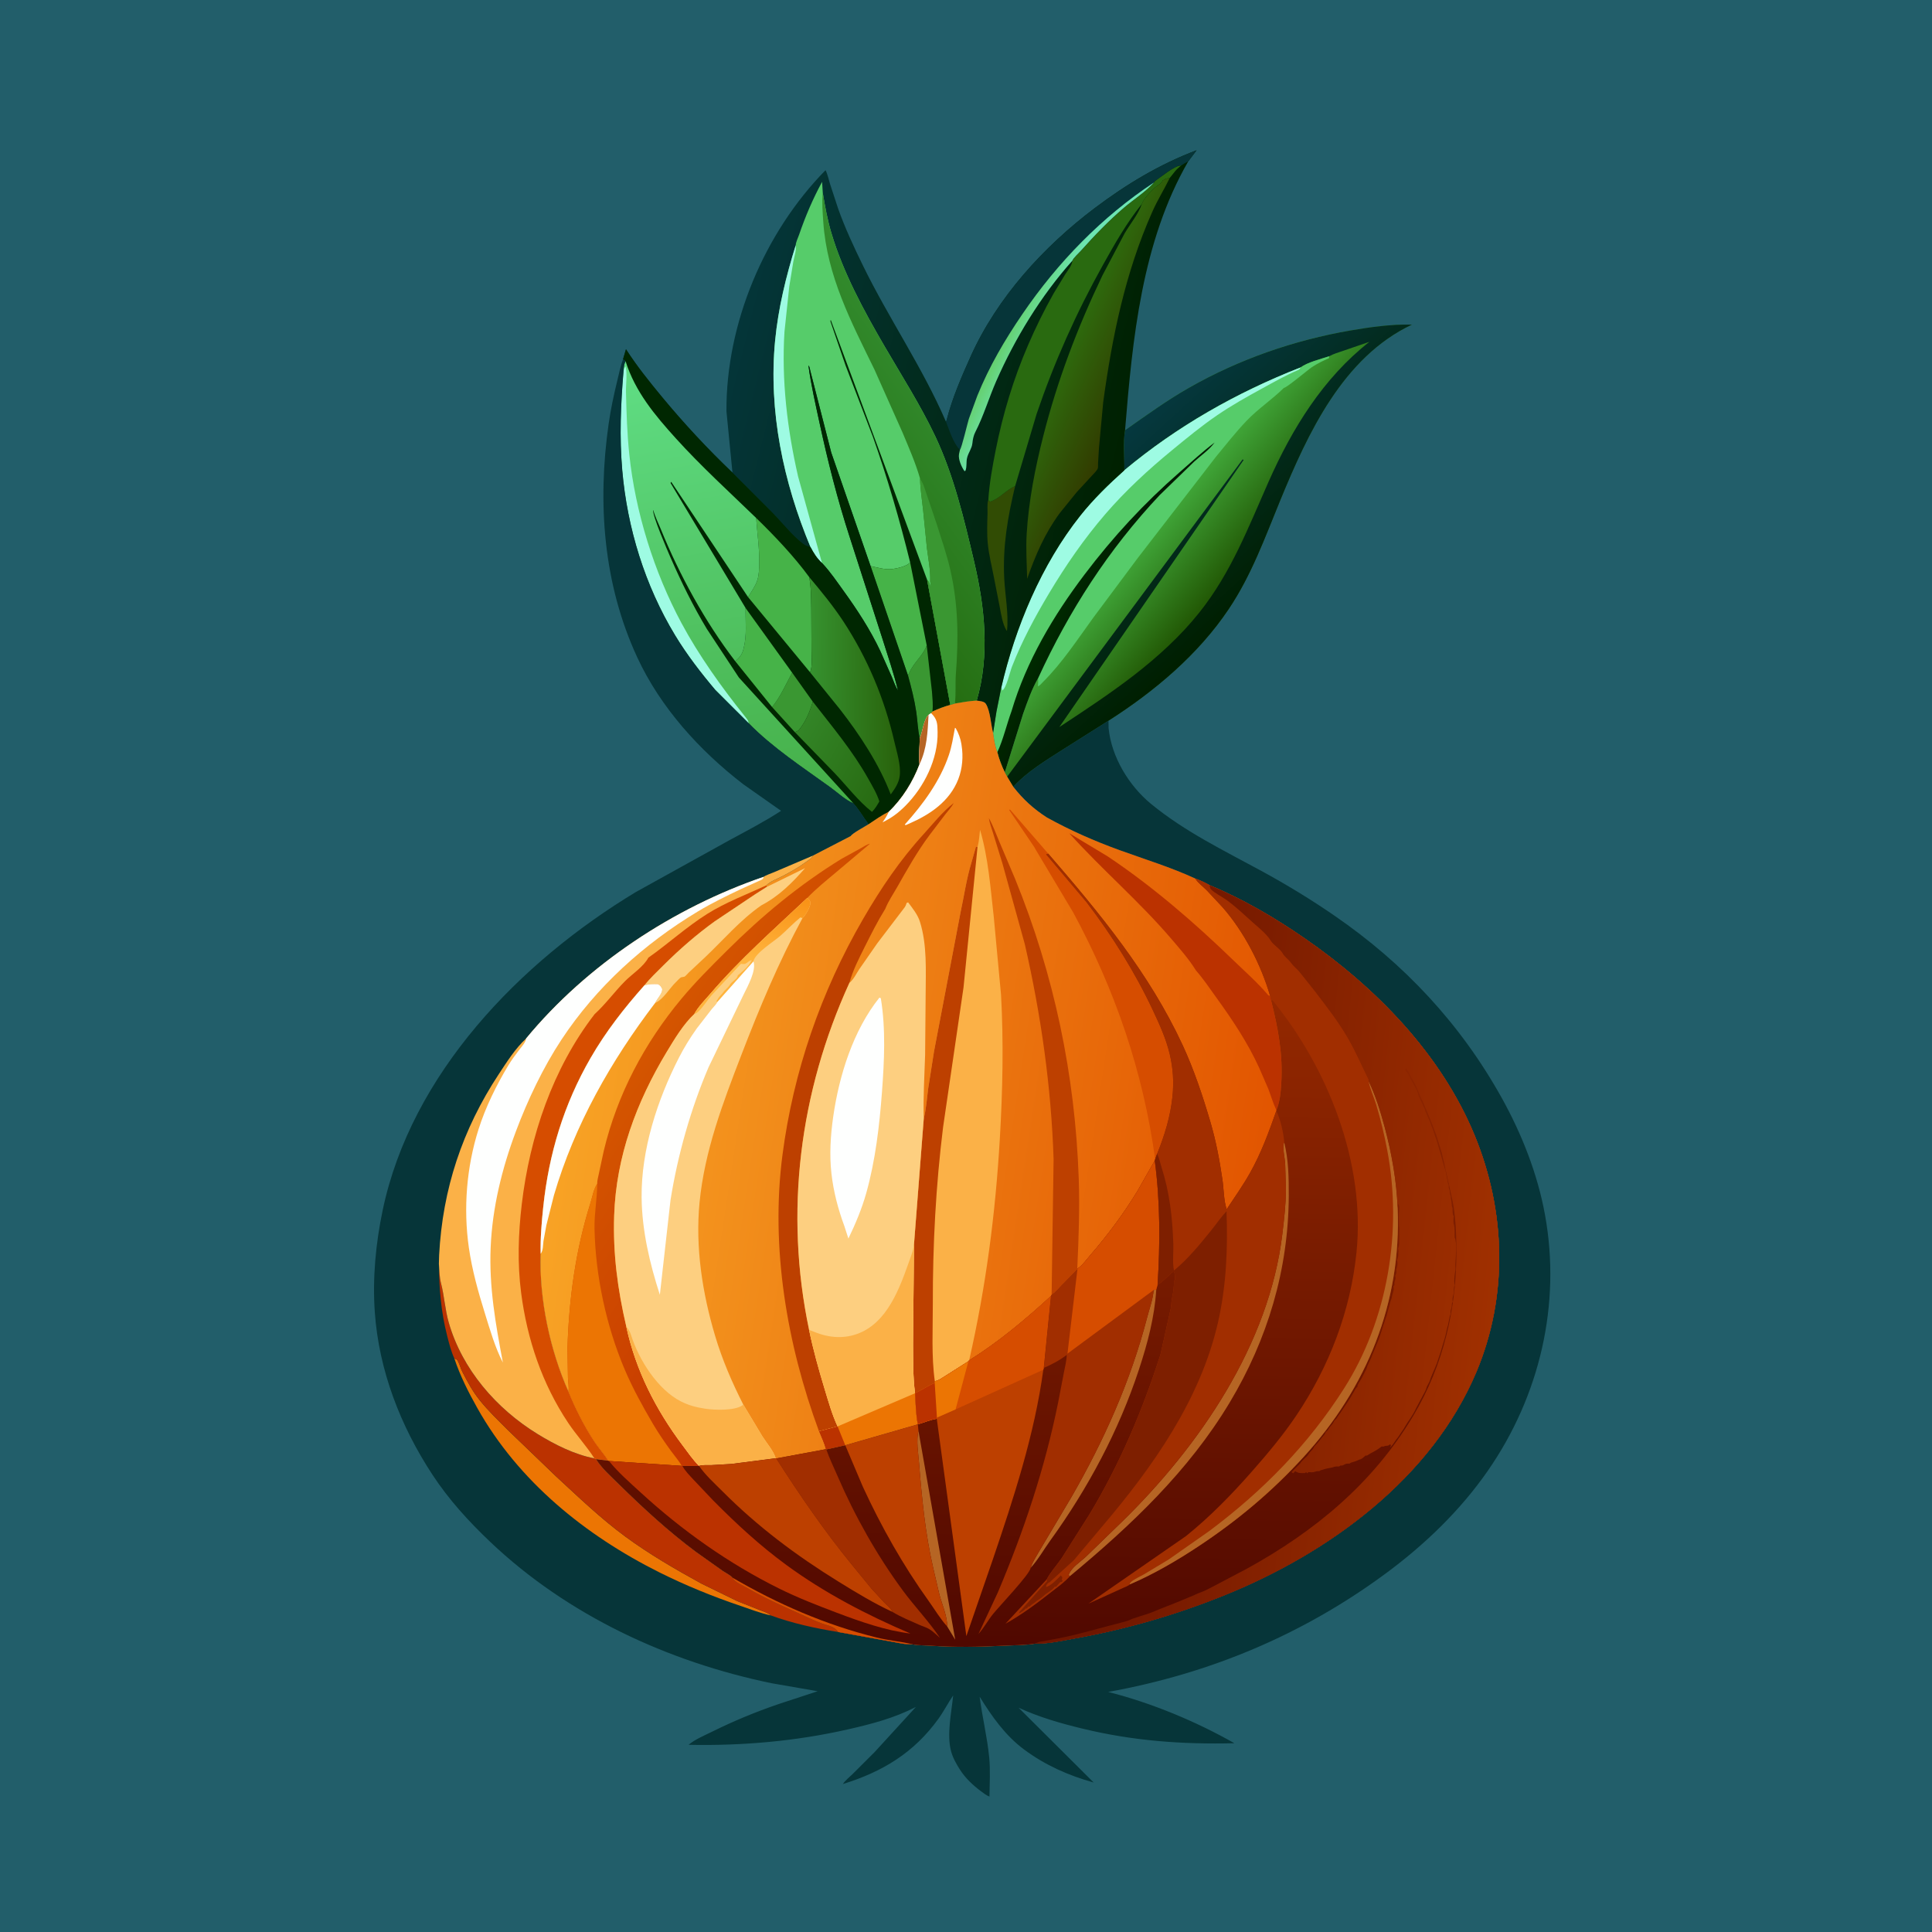 <svg version="1.1" xmlns="http://www.w3.org/2000/svg" style="display: block;" viewBox="0 0 2048 2048" width="1024" height="1024">
<defs>
	<linearGradient id="Gradient1" gradientUnits="userSpaceOnUse" x1="1286.74" y1="627.078" x2="1218.42" y2="570.216">
		<stop class="stop0" offset="0" stop-opacity="1" stop-color="rgb(35,90,6)"/>
		<stop class="stop1" offset="1" stop-opacity="1" stop-color="rgb(63,164,55)"/>
	</linearGradient>
	<linearGradient id="Gradient2" gradientUnits="userSpaceOnUse" x1="1324.92" y1="634.905" x2="1176.43" y2="472.937">
		<stop class="stop0" offset="0" stop-opacity="1" stop-color="rgb(0,31,0)"/>
		<stop class="stop1" offset="1" stop-opacity="1" stop-color="rgb(5,56,63)"/>
	</linearGradient>
	<linearGradient id="Gradient3" gradientUnits="userSpaceOnUse" x1="1115.12" y1="658.941" x2="1146.46" y2="674.756">
		<stop class="stop0" offset="0" stop-opacity="1" stop-color="rgb(0,42,0)"/>
		<stop class="stop1" offset="1" stop-opacity="1" stop-color="rgb(1,27,1)"/>
	</linearGradient>
	<linearGradient id="Gradient4" gradientUnits="userSpaceOnUse" x1="1192.84" y1="481.459" x2="774.744" y2="378.238">
		<stop class="stop0" offset="0" stop-opacity="1" stop-color="rgb(0,33,0)"/>
		<stop class="stop1" offset="1" stop-opacity="1" stop-color="rgb(4,53,57)"/>
	</linearGradient>
	<linearGradient id="Gradient5" gradientUnits="userSpaceOnUse" x1="1064.83" y1="361.204" x2="1092.3" y2="374.886">
		<stop class="stop0" offset="0" stop-opacity="1" stop-color="rgb(101,208,113)"/>
		<stop class="stop1" offset="1" stop-opacity="1" stop-color="rgb(109,229,179)"/>
	</linearGradient>
	<linearGradient id="Gradient6" gradientUnits="userSpaceOnUse" x1="1198.19" y1="412.103" x2="1129.27" y2="381.546">
		<stop class="stop0" offset="0" stop-opacity="1" stop-color="rgb(50,60,0)"/>
		<stop class="stop1" offset="1" stop-opacity="1" stop-color="rgb(46,105,13)"/>
	</linearGradient>
	<linearGradient id="Gradient7" gradientUnits="userSpaceOnUse" x1="869.817" y1="544.798" x2="1024.04" y2="431.83">
		<stop class="stop0" offset="0" stop-opacity="1" stop-color="rgb(37,110,18)"/>
		<stop class="stop1" offset="1" stop-opacity="1" stop-color="rgb(51,141,47)"/>
	</linearGradient>
	<linearGradient id="Gradient8" gradientUnits="userSpaceOnUse" x1="940.555" y1="830.286" x2="845.276" y2="775.195">
		<stop class="stop0" offset="0" stop-opacity="1" stop-color="rgb(40,107,18)"/>
		<stop class="stop1" offset="1" stop-opacity="1" stop-color="rgb(51,133,39)"/>
	</linearGradient>
	<linearGradient id="Gradient9" gradientUnits="userSpaceOnUse" x1="952.423" y1="728.242" x2="858.399" y2="726.859">
		<stop class="stop0" offset="0" stop-opacity="1" stop-color="rgb(41,99,12)"/>
		<stop class="stop1" offset="1" stop-opacity="1" stop-color="rgb(54,146,47)"/>
	</linearGradient>
	<linearGradient id="Gradient10" gradientUnits="userSpaceOnUse" x1="820.716" y1="865.015" x2="730.482" y2="370.504">
		<stop class="stop0" offset="0" stop-opacity="1" stop-color="rgb(69,174,71)"/>
		<stop class="stop1" offset="1" stop-opacity="1" stop-color="rgb(96,222,133)"/>
	</linearGradient>
	<linearGradient id="Gradient11" gradientUnits="userSpaceOnUse" x1="1347.41" y1="1207.24" x2="608.323" y2="1095.13">
		<stop class="stop0" offset="0" stop-opacity="1" stop-color="rgb(226,85,0)"/>
		<stop class="stop1" offset="1" stop-opacity="1" stop-color="rgb(248,163,37)"/>
	</linearGradient>
	<linearGradient id="Gradient12" gradientUnits="userSpaceOnUse" x1="907.517" y1="1289.76" x2="671.081" y2="1133.62">
		<stop class="stop0" offset="0" stop-opacity="1" stop-color="rgb(197,54,0)"/>
		<stop class="stop1" offset="1" stop-opacity="1" stop-color="rgb(212,85,0)"/>
	</linearGradient>
	<linearGradient id="Gradient13" gradientUnits="userSpaceOnUse" x1="829.929" y1="950.833" x2="818.503" y2="1019.57">
		<stop class="stop0" offset="0" stop-opacity="1" stop-color="rgb(249,147,23)"/>
		<stop class="stop1" offset="1" stop-opacity="1" stop-color="rgb(255,180,61)"/>
	</linearGradient>
	<linearGradient id="Gradient14" gradientUnits="userSpaceOnUse" x1="1050.95" y1="1744.56" x2="1062.82" y2="1061.99">
		<stop class="stop0" offset="0" stop-opacity="1" stop-color="rgb(80,8,0)"/>
		<stop class="stop1" offset="1" stop-opacity="1" stop-color="rgb(147,40,0)"/>
	</linearGradient>
	<linearGradient id="Gradient15" gradientUnits="userSpaceOnUse" x1="1200.39" y1="1334.03" x2="1584.49" y2="1375.14">
		<stop class="stop0" offset="0" stop-opacity="1" stop-color="rgb(111,22,0)"/>
		<stop class="stop1" offset="1" stop-opacity="1" stop-color="rgb(160,48,0)"/>
	</linearGradient>
</defs>
<path transform="translate(0,0)" fill="rgb(34,94,106)" d="M -0 -0 L 2048 0 L 2048 2048 L -0 2048 L -0 -0 z"/>
<path transform="translate(0,0)" fill="url(#Gradient1)" d="M 1192.6 456.032 C 1214.86 440.383 1236.68 424.545 1260.36 411.043 C 1313.27 380.888 1371.61 360.612 1431.56 350.316 C 1452.89 346.651 1474.94 343.668 1496.62 344.109 C 1423.54 378.705 1386.29 459.402 1357.07 530.452 C 1340.77 570.107 1326.62 609.618 1302.57 645.512 C 1270.17 693.893 1223.88 732.767 1175.07 763.927 L 1126.72 794.5 C 1108.61 806.108 1088.71 818.067 1074.12 834.04 L 1067.65 823.294 L 1065.14 818.752 C 1061.81 811.815 1059.12 804.848 1057.23 797.39 C 1054.6 791.009 1053.71 783.774 1052.72 776.989 L 1056.34 754.075 L 1061.34 729.168 C 1076.15 664.923 1103.99 598.404 1145.17 546.582 C 1158.96 529.229 1175.32 513.293 1191.83 498.547 C 1192.09 484.285 1190.26 470.234 1192.6 456.032 z"/>
<path transform="translate(0,0)" fill="url(#Gradient2)" d="M 1192.6 456.032 C 1214.86 440.383 1236.68 424.545 1260.36 411.043 C 1313.27 380.888 1371.61 360.612 1431.56 350.316 C 1452.89 346.651 1474.94 343.668 1496.62 344.109 C 1423.54 378.705 1386.29 459.402 1357.07 530.452 C 1340.77 570.107 1326.62 609.618 1302.57 645.512 C 1270.17 693.893 1223.88 732.767 1175.07 763.927 L 1126.72 794.5 C 1108.61 806.108 1088.71 818.067 1074.12 834.04 L 1067.65 823.294 L 1317.19 487.023 L 1318.34 487.5 L 1122.91 770.742 C 1176.45 735.473 1230.84 699.951 1271.32 649.301 C 1304.96 607.214 1323.21 559.237 1344.79 510.55 C 1369.75 454.229 1402.68 400.735 1451.67 362.318 L 1424 371.826 C 1418.95 373.584 1413.64 375.038 1408.96 377.652 C 1400.22 380.559 1385.89 384.04 1378.59 389.55 C 1310.7 416.181 1247.83 451.815 1191.83 498.547 C 1192.09 484.285 1190.26 470.234 1192.6 456.032 z"/>
<path transform="translate(0,0)" fill="rgb(86,204,106)" d="M 1408.96 377.652 L 1408.81 379.631 C 1402.49 382.45 1396.55 385.275 1390.78 389.109 C 1386.25 392.119 1363.87 411.12 1360.94 411.185 C 1348.5 423.506 1333.71 433.214 1321.51 445.951 C 1309.93 458.045 1299.55 471.426 1288.86 484.305 L 1206.43 591.035 L 1159.28 654.275 C 1142.45 677.388 1125.82 702.93 1105.52 723.012 C 1104.13 724.39 1102.02 727.123 1100.18 727.5 L 1100.35 726.309 C 1100.63 723.861 1100.59 721.378 1100.42 718.921 C 1093.64 730.604 1089.07 743.903 1084.55 756.6 L 1065.14 818.752 C 1061.81 811.815 1059.12 804.848 1057.23 797.39 C 1054.6 791.009 1053.71 783.774 1052.72 776.989 L 1056.34 754.075 L 1061.34 729.168 C 1076.15 664.923 1103.99 598.404 1145.17 546.582 C 1158.96 529.229 1175.32 513.293 1191.83 498.547 C 1247.83 451.815 1310.7 416.181 1378.59 389.55 C 1385.89 384.04 1400.22 380.559 1408.96 377.652 z"/>
<path transform="translate(0,0)" fill="url(#Gradient3)" d="M 1072.27 753.833 C 1087.94 700.996 1116.57 652.714 1149.66 609.003 C 1180.01 568.912 1212.54 533.702 1250.42 500.606 C 1262.6 489.966 1274.64 478.868 1287.52 469.087 C 1282.06 476.712 1272.87 482.927 1265.92 489.289 L 1229.27 524.871 C 1175.11 582.385 1133.32 647.285 1100.42 718.921 C 1093.64 730.604 1089.07 743.903 1084.55 756.6 L 1065.14 818.752 C 1061.81 811.815 1059.12 804.848 1057.23 797.39 C 1063.5 783.899 1067.09 767.989 1072.27 753.833 z"/>
<path transform="translate(0,0)" fill="rgb(158,251,227)" d="M 1191.83 498.547 C 1247.83 451.815 1310.7 416.181 1378.59 389.55 C 1377.74 391.167 1377.98 391.409 1376.22 392.165 C 1362.58 398.02 1349.83 405.266 1336.86 412.375 C 1320.94 421.098 1305.4 429.837 1290.39 440.076 C 1273.74 451.428 1257.94 464.461 1242.38 477.255 C 1217.03 498.099 1193.01 520.218 1171.56 545.133 C 1149.08 571.259 1129.66 599.442 1112 629 C 1097.01 654.098 1083.3 679.576 1072.67 706.846 C 1070.57 712.245 1066.82 729.378 1062.5 731.965 L 1062.22 730.975 C 1061.82 729.664 1062.06 730.152 1061.34 729.168 C 1076.15 664.923 1103.99 598.404 1145.17 546.582 C 1158.96 529.229 1175.32 513.293 1191.83 498.547 z"/>
<path transform="translate(0,0)" fill="url(#Gradient4)" d="M 1002.73 446.938 C 1003.43 445.594 1003.24 446.152 1003.61 444.745 C 1009.61 421.61 1019.18 399.571 1028.95 377.818 C 1057.08 315.247 1106.32 261.397 1160.68 220.446 C 1194.08 195.281 1229.15 174.161 1268.41 159.304 L 1259.61 171.029 C 1210.38 256.352 1200.41 359.74 1192.6 456.032 C 1190.26 470.234 1192.09 484.285 1191.83 498.547 C 1175.32 513.293 1158.96 529.229 1145.17 546.582 C 1103.99 598.404 1076.15 664.923 1061.34 729.168 L 1056.34 754.075 L 1052.72 776.989 C 1050.35 768.18 1049.8 753.687 1045.05 746.143 C 1043.24 743.262 1038.55 743.282 1035.33 742.666 C 1027.59 743.088 1020.41 744.395 1012.8 745.697 L 1007.32 747.221 C 1000.71 749.062 994.586 751.381 988.378 754.3 L 986.935 755.852 L 984.321 757.726 C 978.967 762.844 978.143 775.611 974.95 782.55 C 974.955 791.25 973.691 801.613 974.735 810.088 C 967.758 828.611 956.545 846.746 942.159 860.437 C 934.678 864.112 927.637 869.065 920.735 873.726 C 915.226 866.264 910.914 858.46 904.635 851.551 C 896.413 848.264 887.456 839.844 880.167 834.576 C 850.732 813.304 819.106 792.692 793.574 766.641 L 758.219 731.315 C 742.853 713.094 728.028 693.888 715.671 673.482 C 683.678 620.649 664.927 559.815 659.613 498.429 C 656.574 463.322 658.023 428.45 660.951 393.446 C 661.197 389.552 661.25 386.424 663.154 382.956 L 660.444 380.759 L 663.55 370.164 C 675.099 388.102 688.439 404.708 702.036 421.125 C 725.287 449.198 750.086 475.825 776.442 501.003 L 770.062 435.984 C 769.555 343.097 810.173 246.549 875.096 180.398 C 877.299 184.668 878.321 189.963 879.741 194.571 L 888.431 221.094 C 895.695 241.586 905.033 261.538 914.551 281.07 C 941.991 337.381 977.818 389.235 1002.73 446.938 z"/>
<path transform="translate(0,0)" fill="rgb(49,76,4)" d="M 1076.08 515.302 C 1068.23 548.118 1062.79 579.122 1064.52 613.072 C 1065.43 630.983 1069.35 650.799 1067.47 668.473 L 1067.06 668.602 C 1062.62 661.065 1061.38 651.878 1059.75 643.391 L 1053.6 612.033 C 1051.38 600.321 1048.29 588.348 1047.12 576.5 C 1046.06 565.751 1046.51 554.803 1046.83 544.031 C 1046.94 540.191 1046.42 534.821 1047.28 531.144 L 1047.65 530.312 L 1049.5 531.785 C 1059.8 528.513 1066.51 519.232 1076.08 515.302 z"/>
<path transform="translate(0,0)" fill="rgb(41,106,16)" d="M 1223.45 193.291 L 1224.09 192.071 C 1230.07 188.115 1245.31 175.152 1252.08 175.456 C 1249 178.022 1246.45 180.192 1244.09 183.5 L 1240.13 188.435 C 1237.55 189.039 1235.38 189.296 1233.25 190.976 L 1232.49 191 L 1231.79 192.74 C 1230.55 194.815 1226.34 197.09 1224.43 198.7 C 1220.5 202.005 1211.87 211.353 1210.36 216.225 C 1193.96 236.742 1181.86 258.15 1169.1 281 C 1140.94 331.464 1117.5 384.043 1098.86 438.754 L 1076.08 515.302 C 1066.51 519.232 1059.8 528.513 1049.5 531.785 L 1047.65 530.312 C 1048.71 512.421 1052 494.759 1055.47 477.207 C 1062.98 439.151 1074.27 401.756 1089.66 366.115 C 1097.78 347.303 1106.75 329.023 1116.81 311.168 L 1129.27 290.654 C 1132.12 286.17 1136.36 281.615 1136.73 276.319 C 1137.55 273.654 1143.88 267.886 1145.98 265.541 C 1160.44 249.398 1175.09 234.145 1191.58 220.046 C 1201.75 211.353 1214.65 203.245 1223.45 193.291 z"/>
<path transform="translate(0,0)" fill="rgb(6,53,57)" d="M 1002.73 446.938 C 1003.43 445.594 1003.24 446.152 1003.61 444.745 C 1009.61 421.61 1019.18 399.571 1028.95 377.818 C 1057.08 315.247 1106.32 261.397 1160.68 220.446 C 1194.08 195.281 1229.15 174.161 1268.41 159.304 L 1259.61 171.029 C 1256.95 172.376 1254.52 173.746 1252.08 175.456 C 1245.31 175.152 1230.07 188.115 1224.09 192.071 L 1223.45 193.291 C 1214.65 203.245 1201.75 211.353 1191.58 220.046 C 1175.09 234.145 1160.44 249.398 1145.98 265.541 C 1143.88 267.886 1137.55 273.654 1136.73 276.319 C 1103.48 313.448 1076.04 358.472 1056.04 404 C 1048.29 421.656 1042.67 440.792 1033.9 457.91 C 1031.95 461.72 1031.17 465.771 1030.74 470.016 C 1030.21 475.29 1026.52 479.837 1025.18 485.155 C 1024.02 489.73 1025.06 494.302 1023.51 498.747 L 1022.46 499.5 C 1019.32 495.094 1015.64 486.909 1016.59 481.437 L 1017.62 476.708 C 1010.58 470.221 1006.38 455.919 1002.73 446.938 z"/>
<path transform="translate(0,0)" fill="url(#Gradient5)" d="M 1017.62 476.708 C 1019.44 474.856 1025.52 448.747 1027.02 444 L 1036 419.5 C 1048.72 388.279 1064.82 360.723 1083.81 332.905 C 1121.23 278.063 1167.86 229.985 1223.45 193.291 C 1214.65 203.245 1201.75 211.353 1191.58 220.046 C 1175.09 234.145 1160.44 249.398 1145.98 265.541 C 1143.88 267.886 1137.55 273.654 1136.73 276.319 C 1103.48 313.448 1076.04 358.472 1056.04 404 C 1048.29 421.656 1042.67 440.792 1033.9 457.91 C 1031.95 461.72 1031.17 465.771 1030.74 470.016 C 1030.21 475.29 1026.52 479.837 1025.18 485.155 C 1024.02 489.73 1025.06 494.302 1023.51 498.747 L 1022.46 499.5 C 1019.32 495.094 1015.64 486.909 1016.59 481.437 L 1017.62 476.708 z"/>
<path transform="translate(0,0)" fill="url(#Gradient6)" d="M 1210.36 216.225 C 1211.87 211.353 1220.5 202.005 1224.43 198.7 C 1226.34 197.09 1230.55 194.815 1231.79 192.74 L 1232.49 191 L 1233.25 190.976 C 1235.38 189.296 1237.55 189.039 1240.13 188.435 C 1234.15 200.631 1227.04 212.028 1221.49 224.504 C 1192.78 289.069 1179.02 356.604 1169.46 426.223 L 1164.95 474.925 L 1163.99 491.198 C 1163.92 492.503 1164.13 495.352 1163.7 496.521 C 1162.83 498.863 1159.34 502.221 1157.58 504.144 L 1141.13 521.988 L 1123.3 544.042 C 1107.46 565.592 1097.64 588.529 1088.84 613.553 C 1088.45 597.703 1087.39 581.812 1088.33 565.963 C 1090.41 531.074 1097.29 496.151 1105.88 462.326 C 1120.93 403.03 1142.22 347.108 1168.63 291.954 L 1192.12 247.453 C 1197.8 237.697 1206.88 226.732 1210.36 216.225 z"/>
<path transform="translate(0,0)" fill="rgb(86,204,106)" d="M 843.521 259.906 C 843.5 257.047 846.017 251.845 846.994 249 C 853.695 229.489 861.574 210.893 871.466 192.767 L 872.185 204.506 C 874.565 218.842 877.121 233.052 881.285 247 C 893.878 289.185 915.646 329.244 937.686 367.107 C 956.008 398.584 975.71 429.351 991.335 462.32 C 1011.01 503.836 1022.02 550.436 1032.51 594.941 C 1043.86 643.129 1049.43 694.358 1035.33 742.666 C 1027.59 743.088 1020.41 744.395 1012.8 745.697 L 1007.32 747.221 C 1000.71 749.062 994.586 751.381 988.378 754.3 L 986.935 755.852 L 984.321 757.726 C 978.967 762.844 978.143 775.611 974.95 782.55 C 972.838 773.689 972.62 763.772 971.26 754.686 C 969.282 741.471 965.991 728.757 962.45 715.887 L 922.827 600.03 L 881.146 479.74 L 858.879 392.764 C 858.487 391.209 858.271 388.449 856.963 387.5 C 859.696 407.743 864.426 428.27 868.735 448.262 C 877.498 488.921 887.755 529.397 900.602 568.975 L 936.042 679 C 941.553 696.594 947.541 713.976 951.9 731.913 C 949.046 727.653 947.379 722.203 945.315 717.474 L 933.096 690 C 922.405 667.379 908.576 646.242 893.945 626 C 887.033 616.438 880.133 606.222 872.088 597.588 L 871.382 596.846 C 865.997 591.915 862.422 586.148 859.096 579.729 C 830.409 510.951 814.462 435.783 821.658 361.098 C 824.979 326.63 833.263 292.905 843.521 259.906 z"/>
<path transform="translate(0,0)" fill="rgb(158,251,227)" d="M 843.521 259.906 C 844.198 266.252 842.008 271.516 840.907 277.639 L 836.664 303.607 L 831.576 351.701 C 828.341 403.095 834.531 455.058 846.013 505.123 L 871.382 596.846 C 865.997 591.915 862.422 586.148 859.096 579.729 C 830.409 510.951 814.462 435.783 821.658 361.098 C 824.979 326.63 833.263 292.905 843.521 259.906 z"/>
<path transform="translate(0,0)" fill="rgb(0,39,1)" d="M 964.782 596.122 C 953.774 551.366 940.683 506.372 925.262 462.922 L 896.308 387.332 L 881.064 342.945 C 880.603 341.413 879.894 340.618 880.618 339.074 L 982.796 614.669 L 1007.32 747.221 C 1000.71 749.062 994.586 751.381 988.378 754.3 L 986.935 755.852 L 984.321 757.726 C 978.967 762.844 978.143 775.611 974.95 782.55 C 972.838 773.689 972.62 763.772 971.26 754.686 C 969.282 741.471 965.991 728.757 962.45 715.887 L 922.827 600.03 C 930.244 601.606 938.417 604.211 946 603.191 C 951.071 602.509 961.61 600.268 964.782 596.122 z"/>
<path transform="translate(0,0)" fill="rgb(58,151,50)" d="M 982.368 684.154 L 987.922 733.25 C 988.358 740.077 989.337 747.509 988.378 754.3 L 986.935 755.852 L 984.321 757.726 C 978.967 762.844 978.143 775.611 974.95 782.55 C 972.838 773.689 972.62 763.772 971.26 754.686 C 969.282 741.471 965.991 728.757 962.45 715.887 C 963.569 713.967 963.259 714.649 963.96 713.021 C 968.664 702.104 978.383 695.243 982.368 684.154 z"/>
<path transform="translate(0,0)" fill="rgb(70,179,72)" d="M 964.782 596.122 L 982.368 684.154 C 978.383 695.243 968.664 702.104 963.96 713.021 C 963.259 714.649 963.569 713.967 962.45 715.887 L 922.827 600.03 C 930.244 601.606 938.417 604.211 946 603.191 C 951.071 602.509 961.61 600.268 964.782 596.122 z"/>
<path transform="translate(0,0)" fill="url(#Gradient7)" d="M 872.185 204.506 C 874.565 218.842 877.121 233.052 881.285 247 C 893.878 289.185 915.646 329.244 937.686 367.107 C 956.008 398.584 975.71 429.351 991.335 462.32 C 1011.01 503.836 1022.02 550.436 1032.51 594.941 C 1043.86 643.129 1049.43 694.358 1035.33 742.666 C 1027.59 743.088 1020.41 744.395 1012.8 745.697 L 1007.32 747.221 L 982.796 614.669 C 984.992 616.804 985.449 618.569 986.203 621.424 L 986.476 622.5 C 986.982 621.593 986.652 619.995 986.51 619 L 986.043 616.34 C 986.398 604.172 984.111 593.204 982.58 581.121 L 978.533 540.736 C 977.32 529.463 975.54 518.51 975.253 507.146 C 970.447 490.458 963.461 474.66 956.794 458.666 L 926.913 391.656 C 902.2 341.03 876.601 292.535 872.697 235.118 C 871.995 224.787 871.141 214.865 872.185 204.506 z"/>
<path transform="translate(0,0)" fill="rgb(58,151,50)" d="M 975.253 507.146 C 977.189 510.384 978.846 513.378 979.908 517.005 L 992.797 555.078 C 997.91 571.285 1003.61 587.604 1007.4 604.177 C 1015.98 641.592 1016.1 677.045 1013.24 715.003 C 1012.5 724.793 1013.47 734.937 1012.32 744.618 L 1012.8 745.697 L 1007.32 747.221 L 982.796 614.669 C 984.992 616.804 985.449 618.569 986.203 621.424 L 986.476 622.5 C 986.982 621.593 986.652 619.995 986.51 619 L 986.043 616.34 C 986.398 604.172 984.111 593.204 982.58 581.121 L 978.533 540.736 C 977.32 529.463 975.54 518.51 975.253 507.146 z"/>
<path transform="translate(0,0)" fill="rgb(0,39,1)" d="M 660.444 380.759 L 663.55 370.164 C 675.099 388.102 688.439 404.708 702.036 421.125 C 725.287 449.198 750.086 475.825 776.442 501.003 L 819.303 543.945 C 829.534 554.471 839.492 567.276 851.076 576.265 C 853.726 578.321 855.826 579.079 859.096 579.729 C 862.422 586.148 865.997 591.915 871.382 596.846 L 872.088 597.588 C 880.133 606.222 887.033 616.438 893.945 626 C 908.576 646.242 922.405 667.379 933.096 690 L 945.315 717.474 C 947.379 722.203 949.046 727.653 951.9 731.913 C 947.541 713.976 941.553 696.594 936.042 679 L 900.602 568.975 C 887.755 529.397 877.498 488.921 868.735 448.262 C 864.426 428.27 859.696 407.743 856.963 387.5 C 858.271 388.449 858.487 391.209 858.879 392.764 L 881.146 479.74 L 922.827 600.03 L 962.45 715.887 C 965.991 728.757 969.282 741.471 971.26 754.686 C 972.62 763.772 972.838 773.689 974.95 782.55 C 974.955 791.25 973.691 801.613 974.735 810.088 C 967.758 828.611 956.545 846.746 942.159 860.437 C 934.678 864.112 927.637 869.065 920.735 873.726 C 915.226 866.264 910.914 858.46 904.635 851.551 C 896.413 848.264 887.456 839.844 880.167 834.576 C 850.732 813.304 819.106 792.692 793.574 766.641 L 758.219 731.315 C 742.853 713.094 728.028 693.888 715.671 673.482 C 683.678 620.649 664.927 559.815 659.613 498.429 C 656.574 463.322 658.023 428.45 660.951 393.446 C 661.197 389.552 661.25 386.424 663.154 382.956 L 660.444 380.759 z"/>
<path transform="translate(0,0)" fill="rgb(58,151,50)" d="M 839.719 713.081 L 861.582 743.78 C 858.194 755.225 854.049 765.137 846.407 774.437 L 842.574 776.091 L 818.451 749.503 C 827.08 739.031 833.244 725.027 839.719 713.081 z"/>
<path transform="translate(0,0)" fill="rgb(70,179,72)" d="M 790.348 644.52 L 839.719 713.081 C 833.244 725.027 827.08 739.031 818.451 749.503 L 779.36 700.89 C 783.828 697.509 786.59 693.816 788.009 688.355 L 788.34 687.023 C 791.904 673.293 790.092 658.567 790.348 644.52 z"/>
<path transform="translate(0,0)" fill="url(#Gradient8)" d="M 861.582 743.78 C 882.314 770.433 903.707 795.741 920.286 825.321 C 924.59 833.001 929.519 841.107 932.14 849.527 C 929.816 853.627 927.694 857.232 924.342 860.622 C 909.605 848.956 897.668 833.154 884.738 819.528 L 842.574 776.091 L 846.407 774.437 C 854.049 765.137 858.194 755.225 861.582 743.78 z"/>
<path transform="translate(0,0)" fill="rgb(70,179,72)" d="M 801.571 549.073 C 821.257 568.254 841.564 589.588 857.83 611.769 C 859.853 622.584 859.82 634.164 860.007 645.142 L 860.219 689.078 C 860.141 695.995 861.432 706.439 858.715 712.676 L 792.941 632.894 C 796.439 627.342 800.857 621.141 802.844 614.896 C 804.672 609.149 804.744 602.743 804.836 596.762 C 805.08 580.82 802.638 564.958 801.571 549.073 z"/>
<path transform="translate(0,0)" fill="url(#Gradient9)" d="M 857.83 611.769 C 870.435 626.707 883.186 642.292 893.927 658.619 C 919.49 697.48 937.657 740.858 948.047 786.161 C 950.585 797.228 954.954 810.361 953.827 821.812 C 953.044 829.77 948.808 835.845 944.221 842.117 C 931.981 810.087 911.278 778.633 890.28 751.741 L 858.715 712.676 C 861.432 706.439 860.141 695.995 860.219 689.078 L 860.007 645.142 C 859.82 634.164 859.853 622.584 857.83 611.769 z"/>
<path transform="translate(0,0)" fill="url(#Gradient10)" d="M 660.951 393.446 C 661.197 389.552 661.25 386.424 663.154 382.956 C 673.318 415.224 694.194 440.115 716.5 464.771 C 743.448 494.56 772.769 521.185 801.571 549.073 C 802.638 564.958 805.08 580.82 804.836 596.762 C 804.744 602.743 804.672 609.149 802.844 614.896 C 800.857 621.141 796.439 627.342 792.941 632.894 L 711.5 510.73 L 710.82 512 L 790.348 644.52 C 790.092 658.567 791.904 673.293 788.34 687.023 L 788.009 688.355 C 786.59 693.816 783.828 697.509 779.36 700.89 C 747.473 659.357 720.055 609.15 700.356 560.641 C 697.781 554.301 694.119 547.169 692.5 540.604 C 690.778 545.005 707.871 584.322 710.784 590.985 C 722.049 616.755 734.771 642.587 749.288 666.69 L 783.252 718.192 L 904.635 851.551 C 896.413 848.264 887.456 839.844 880.167 834.576 C 850.732 813.304 819.106 792.692 793.574 766.641 L 758.219 731.315 C 742.853 713.094 728.028 693.888 715.671 673.482 C 683.678 620.649 664.927 559.815 659.613 498.429 C 656.574 463.322 658.023 428.45 660.951 393.446 z"/>
<path transform="translate(0,0)" fill="rgb(158,251,227)" d="M 660.951 393.446 C 661.486 391.884 661.856 389.422 663.21 388.5 C 665.097 396.828 663.364 407.06 663.568 415.719 C 664.086 437.675 664.792 459.74 667.076 481.593 C 673.47 542.787 693.289 606.236 722.365 660.45 C 740.695 694.626 765.04 728.747 789.294 758.937 C 791.124 761.456 793.399 763.491 793.574 766.641 L 758.219 731.315 C 742.853 713.094 728.028 693.888 715.671 673.482 C 683.678 620.649 664.927 559.815 659.613 498.429 C 656.574 463.322 658.023 428.45 660.951 393.446 z"/>
<path transform="translate(0,0)" fill="rgb(6,53,57)" d="M 660.444 380.759 L 663.154 382.956 C 661.25 386.424 661.197 389.552 660.951 393.446 C 658.023 428.45 656.574 463.322 659.613 498.429 C 664.927 559.815 683.678 620.649 715.671 673.482 C 728.028 693.888 742.853 713.094 758.219 731.315 L 793.574 766.641 C 819.106 792.692 850.732 813.304 880.167 834.576 C 887.456 839.844 896.413 848.264 904.635 851.551 C 910.914 858.46 915.226 866.264 920.735 873.726 C 917.198 876.02 903.23 883.483 901.852 886.266 L 862.012 906.869 C 860.768 908.961 859.982 909.995 857.911 911.267 L 854.273 913.868 C 846.566 919.61 838.193 924.186 829.722 928.689 C 824.178 931.636 816.728 934.073 812.365 938.523 L 812.969 940.074 L 800.427 948.062 L 757.839 976.564 C 738.557 990.415 720.108 1006.56 703.287 1023.3 C 696.395 1030.16 689.229 1036.96 683.092 1044.51 C 661.684 1068.59 642.197 1093.54 626.055 1121.51 C 597.615 1170.78 581.766 1223.24 575.854 1279.63 C 574.145 1295.94 572.718 1312.68 573.136 1329.07 C 571.472 1376.87 583.087 1431.53 602.603 1475.09 C 609.935 1493.26 619.425 1511.93 630.225 1528.3 C 634.768 1535.19 640.555 1541.44 644.822 1548.39 L 631.769 1546.73 C 637.833 1556.56 647.922 1565.39 656.121 1573.48 C 681.582 1598.58 708.992 1623.7 737.655 1645.02 L 766.356 1665.37 C 768.189 1666.59 775.51 1670.59 776.357 1672.34 C 778.74 1677.26 787.125 1680.47 791.993 1683.31 C 808.772 1693.08 826.282 1701.12 844 1709 C 853.096 1713.05 862.148 1717.66 871.5 1721.09 C 877.885 1723.42 884.377 1723.86 888.454 1729.97 L 955.928 1742.17 C 959.575 1742.91 963.581 1742.8 967.296 1742.94 L 967.506 1743.17 C 973.626 1744.3 980.255 1744.07 986.495 1744.51 C 1012.67 1746.35 1037.83 1745.85 1063.99 1744.52 C 1075.21 1743.94 1086.89 1744.08 1097.97 1742.25 C 1110.94 1742.61 1125.17 1739.38 1137.95 1737.11 C 1192.77 1727.34 1245.46 1712.16 1297.13 1691.39 C 1408.05 1646.82 1517.49 1567.38 1565.09 1454.2 C 1598.92 1373.77 1596.22 1283.7 1563.16 1203.51 C 1527.59 1117.24 1458.36 1046.7 1382.62 994.413 C 1351.39 972.85 1317.25 952.832 1282.12 938.303 C 1277.16 935.469 1272.37 933.237 1267 931.273 C 1241.18 919.366 1213.63 910.929 1186.91 901.256 C 1160.09 891.539 1134.64 880.352 1109.71 866.544 C 1095.42 857.304 1084.69 847.498 1074.12 834.04 C 1088.71 818.067 1108.61 806.108 1126.72 794.5 L 1175.07 763.927 L 1175.15 771.757 C 1178.14 802.397 1196.77 833.042 1220.32 852.315 C 1256.21 881.684 1296.8 901.274 1337.23 923.263 C 1363.85 937.741 1389.62 953.458 1414.58 970.631 C 1488.57 1021.52 1548.38 1085.49 1591.99 1164 C 1613.24 1202.25 1629.91 1244.53 1637.75 1287.68 C 1655.04 1382.72 1632.15 1479.66 1577.35 1558.79 C 1547.96 1601.24 1509.82 1637.83 1468.36 1668.36 C 1380.45 1733.12 1282.1 1774.13 1174.69 1793.53 C 1220.3 1805.04 1267.62 1824.65 1308.51 1847.9 C 1253.52 1849.23 1201.43 1845.48 1147.78 1832.49 C 1124.23 1826.79 1101.8 1820.38 1079.73 1810.25 L 1159.38 1889.56 C 1132.42 1882.01 1108.03 1871.22 1085.51 1854.5 C 1065.61 1839.72 1051.32 1819.36 1038.45 1798.52 C 1041.19 1819.98 1046.49 1841.36 1048.59 1862.78 C 1049.93 1876.46 1049.05 1890.71 1048.87 1904.45 C 1045.47 1903.09 1042.92 1901.08 1040 1898.9 C 1031.34 1892.44 1023.23 1884.84 1017.43 1875.66 C 1013.6 1869.6 1010 1863.24 1008.14 1856.26 C 1003.45 1838.6 1008.61 1815.28 1010.4 1797.21 C 1004.89 1805.36 1000.45 1814.11 994.641 1822.16 C 968.741 1858.02 935.371 1878.22 893.492 1891.15 C 895.817 1887.46 900.519 1883.82 903.657 1880.71 L 927.052 1857.36 L 970.869 1809.47 C 947.73 1821.27 924.504 1827.37 899.299 1833.11 C 843.75 1845.78 786.837 1850.74 729.933 1849.56 C 736.718 1843.8 746.449 1839.82 754.383 1835.89 C 777.29 1824.54 800.42 1814.93 824.592 1806.64 L 866.772 1792.77 L 817.903 1784.29 C 707.995 1761.58 601.67 1712.29 519.797 1634.59 C 496.803 1612.77 475.683 1589.63 458.27 1563.05 C 424.485 1511.48 401.669 1452.89 397.311 1391 C 394.773 1354.96 398.282 1317.95 405.699 1282.67 C 436.075 1138.17 551.182 1019.64 674.123 945.544 L 773.619 890.428 C 791.836 880.565 810.621 870.825 827.967 859.517 L 787.974 831.392 C 741.722 795.812 700.188 750.131 675.5 696.806 C 639.479 619.004 633.187 533.243 645.197 449.244 C 647.411 433.757 650.631 418.793 654.319 403.611 C 656.168 395.999 657.726 388.102 660.444 380.759 z"/>
<path transform="translate(0,0)" fill="rgb(236,117,3)" d="M 481.642 1440.1 C 484.129 1440.91 484.558 1440.97 485.781 1443.5 C 487.551 1447.16 488.493 1451.06 490.412 1454.74 C 495.87 1465.22 500.866 1474.67 508.292 1483.98 C 517.447 1495.46 528.241 1505.77 538.61 1516.14 L 589.208 1564.8 C 613.211 1586.93 636.704 1609.62 663.084 1628.98 C 688.481 1647.62 715.957 1663.55 743.548 1678.68 L 781.54 1697.24 L 805.262 1706.69 C 809.179 1708.27 813.954 1709.5 817.077 1712.41 C 806.268 1710.1 795.466 1705.86 784.974 1702.31 C 755.649 1692.38 726.785 1680.67 699.083 1666.83 C 620.255 1627.42 549.502 1570.12 505.995 1492.61 C 496.552 1475.79 487.753 1458.45 481.642 1440.1 z"/>
<path transform="translate(0,0)" fill="rgb(187,50,0)" d="M 465.241 1339.49 C 465.752 1346.32 465.773 1353.71 467.493 1360.32 C 471.016 1373.85 471.72 1388.12 475.648 1401.83 C 489.922 1451.63 526.152 1493.27 569.878 1520.13 C 588.134 1531.34 608.894 1541.85 630.102 1545.94 L 631.769 1546.73 C 637.833 1556.56 647.922 1565.39 656.121 1573.48 C 681.582 1598.58 708.992 1623.7 737.655 1645.02 L 766.356 1665.37 C 768.189 1666.59 775.51 1670.59 776.357 1672.34 C 778.74 1677.26 787.125 1680.47 791.993 1683.31 C 808.772 1693.08 826.282 1701.12 844 1709 C 853.096 1713.05 862.148 1717.66 871.5 1721.09 C 877.885 1723.42 884.377 1723.86 888.454 1729.97 C 864.806 1726.21 839.557 1720.7 817.077 1712.41 C 813.954 1709.5 809.179 1708.27 805.262 1706.69 L 781.54 1697.24 L 743.548 1678.68 C 715.957 1663.55 688.481 1647.62 663.084 1628.98 C 636.704 1609.62 613.211 1586.93 589.208 1564.8 L 538.61 1516.14 C 528.241 1505.77 517.447 1495.46 508.292 1483.98 C 500.866 1474.67 495.87 1465.22 490.412 1454.74 C 488.493 1451.06 487.551 1447.16 485.781 1443.5 C 484.558 1440.97 484.129 1440.91 481.642 1440.1 C 478.124 1432.42 476.037 1423.97 473.952 1415.8 C 467.46 1390.36 465.488 1365.65 465.241 1339.49 z"/>
<path transform="translate(0,0)" fill="rgb(251,177,71)" d="M 862.012 906.869 C 860.768 908.961 859.982 909.995 857.911 911.267 L 854.273 913.868 C 846.566 919.61 838.193 924.186 829.722 928.689 C 824.178 931.636 816.728 934.073 812.365 938.523 L 812.969 940.074 L 800.427 948.062 L 757.839 976.564 C 738.557 990.415 720.108 1006.56 703.287 1023.3 C 696.395 1030.16 689.229 1036.96 683.092 1044.51 C 661.684 1068.59 642.197 1093.54 626.055 1121.51 C 597.615 1170.78 581.766 1223.24 575.854 1279.63 C 574.145 1295.94 572.718 1312.68 573.136 1329.07 C 571.472 1376.87 583.087 1431.53 602.603 1475.09 C 609.935 1493.26 619.425 1511.93 630.225 1528.3 C 634.768 1535.19 640.555 1541.44 644.822 1548.39 L 631.769 1546.73 L 630.102 1545.94 C 608.894 1541.85 588.134 1531.34 569.878 1520.13 C 526.152 1493.27 489.922 1451.63 475.648 1401.83 C 471.72 1388.12 471.016 1373.85 467.493 1360.32 C 465.773 1353.71 465.752 1346.32 465.241 1339.49 L 465.498 1330.53 C 469.107 1260.54 490.168 1197.15 528.746 1138.62 C 537.036 1126.04 546.493 1111.03 557.738 1100.86 L 557.715 1100.8 C 622.285 1022.56 713.859 962.264 809.667 929.443 C 810.403 928.3 818.883 925.254 820.464 924.587 L 862.012 906.869 z"/>
<path transform="translate(0,0)" fill="rgb(214,77,0)" d="M 812.365 938.523 L 812.969 940.074 L 800.427 948.062 L 757.839 976.564 C 738.557 990.415 720.108 1006.56 703.287 1023.3 C 696.395 1030.16 689.229 1036.96 683.092 1044.51 C 661.684 1068.59 642.197 1093.54 626.055 1121.51 C 597.615 1170.78 581.766 1223.24 575.854 1279.63 C 574.145 1295.94 572.718 1312.68 573.136 1329.07 C 571.472 1376.87 583.087 1431.53 602.603 1475.09 C 609.935 1493.26 619.425 1511.93 630.225 1528.3 C 634.768 1535.19 640.555 1541.44 644.822 1548.39 L 631.769 1546.73 L 630.102 1545.94 C 621.832 1533.01 610.975 1521.28 602.361 1508.39 C 574.664 1466.93 558.844 1419.86 552.435 1370.58 C 548.359 1339.25 549.403 1307.71 553.109 1276.42 C 561.599 1204.74 585.876 1132.67 630.326 1075.04 C 641.757 1064.68 651.439 1051.27 662.421 1040.2 C 670.015 1032.54 682.312 1024.68 687.27 1015.2 C 708.437 1000.33 727.74 982.531 749.776 968.723 C 769.324 956.476 791.47 948.16 812.365 938.523 z"/>
<path transform="translate(0,0)" fill="rgb(254,255,254)" d="M 809.667 929.443 C 809.278 930.218 809.131 931.173 808.5 931.769 C 807.418 932.79 804.144 933.96 802.717 934.655 L 785.609 942.391 C 770.063 949.763 754.656 957.254 739.895 966.112 C 682.83 1000.36 632.117 1046.14 595.313 1101.87 C 575.764 1131.48 559.356 1166.06 546.913 1199.21 C 532.137 1238.57 521.921 1280.01 520.119 1322.13 C 518.315 1364.32 525.332 1403.22 533.073 1444.37 C 524.732 1428.33 519.324 1409.29 513.946 1392 C 506.858 1369.22 500.384 1346.16 496.997 1322.5 C 491.044 1280.89 494.562 1237.15 507.268 1197.08 C 514.674 1173.72 526.146 1150.35 538.82 1129.37 C 542.377 1123.48 546.5 1117.92 550.695 1112.47 C 553.319 1109.07 557.042 1105.2 557.738 1100.86 L 557.715 1100.8 C 622.285 1022.56 713.859 962.264 809.667 929.443 z"/>
<path transform="translate(0,0)" fill="url(#Gradient11)" d="M 1035.33 742.666 C 1038.55 743.282 1043.24 743.262 1045.05 746.143 C 1049.8 753.687 1050.35 768.18 1052.72 776.989 C 1053.71 783.774 1054.6 791.009 1057.23 797.39 C 1059.12 804.848 1061.81 811.815 1065.14 818.752 L 1067.65 823.294 L 1074.12 834.04 C 1084.69 847.498 1095.42 857.304 1109.71 866.544 C 1134.64 880.352 1160.09 891.539 1186.91 901.256 C 1213.63 910.929 1241.18 919.366 1267 931.273 C 1272.37 933.237 1277.16 935.469 1282.12 938.303 C 1317.25 952.832 1351.39 972.85 1382.62 994.413 C 1458.36 1046.7 1527.59 1117.24 1563.16 1203.51 C 1596.22 1283.7 1598.92 1373.77 1565.09 1454.2 C 1517.49 1567.38 1408.05 1646.82 1297.13 1691.39 C 1245.46 1712.16 1192.77 1727.34 1137.95 1737.11 C 1125.17 1739.38 1110.94 1742.61 1097.97 1742.25 C 1086.89 1744.08 1075.21 1743.94 1063.99 1744.52 C 1037.83 1745.85 1012.67 1746.35 986.495 1744.51 C 980.255 1744.07 973.626 1744.3 967.506 1743.17 L 967.296 1742.94 C 963.581 1742.8 959.575 1742.91 955.928 1742.17 L 888.454 1729.97 C 884.377 1723.86 877.885 1723.42 871.5 1721.09 C 862.148 1717.66 853.096 1713.05 844 1709 C 826.282 1701.12 808.772 1693.08 791.993 1683.31 C 787.125 1680.47 778.74 1677.26 776.357 1672.34 C 775.51 1670.59 768.189 1666.59 766.356 1665.37 L 737.655 1645.02 C 708.992 1623.7 681.582 1598.58 656.121 1573.48 C 647.922 1565.39 637.833 1556.56 631.769 1546.73 L 644.822 1548.39 C 640.555 1541.44 634.768 1535.19 630.225 1528.3 C 619.425 1511.93 609.935 1493.26 602.603 1475.09 C 583.087 1431.53 571.472 1376.87 573.136 1329.07 C 572.718 1312.68 574.145 1295.94 575.854 1279.63 C 581.766 1223.24 597.615 1170.78 626.055 1121.51 C 642.197 1093.54 661.684 1068.59 683.092 1044.51 C 689.229 1036.96 696.395 1030.16 703.287 1023.3 C 720.108 1006.56 738.557 990.415 757.839 976.564 L 800.427 948.062 L 812.969 940.074 L 812.365 938.523 C 816.728 934.073 824.178 931.636 829.722 928.689 C 838.193 924.186 846.566 919.61 854.273 913.868 L 857.911 911.267 C 859.982 909.995 860.768 908.961 862.012 906.869 L 901.852 886.266 C 903.23 883.483 917.198 876.02 920.735 873.726 C 927.637 869.065 934.678 864.112 942.159 860.437 C 956.545 846.746 967.758 828.611 974.735 810.088 C 973.691 801.613 974.955 791.25 974.95 782.55 C 978.143 775.611 978.967 762.844 984.321 757.726 L 986.935 755.852 L 988.378 754.3 C 994.586 751.381 1000.71 749.062 1007.32 747.221 L 1012.8 745.697 C 1020.41 744.395 1027.59 743.088 1035.33 742.666 z"/>
<path transform="translate(0,0)" fill="rgb(254,255,254)" d="M 986.935 755.852 C 993.606 762.446 993.712 766.894 993.883 776 C 994.419 804.615 979.596 834.297 959.743 854.217 C 952.363 861.621 944.966 867.189 935.514 871.677 C 938.106 868.071 940.41 864.537 942.159 860.437 C 956.545 846.746 967.758 828.611 974.735 810.088 C 973.691 801.613 974.955 791.25 974.95 782.55 C 978.143 775.611 978.967 762.844 984.321 757.726 L 986.935 755.852 z"/>
<path transform="translate(0,0)" fill="rgb(182,101,36)" d="M 974.95 782.55 C 978.143 775.611 978.967 762.844 984.321 757.726 C 983.307 775.905 982.759 793.345 974.735 810.088 C 973.691 801.613 974.955 791.25 974.95 782.55 z"/>
<path transform="translate(0,0)" fill="rgb(254,255,254)" d="M 1012.3 771.5 L 1013.12 771.973 C 1015.96 776.935 1018.16 782.772 1019.08 788.418 L 1019.31 790 C 1021.21 801.975 1020.23 814.618 1015.83 825.955 C 1006.74 849.372 986.04 863.38 963.852 873.037 L 960 874.732 L 959.146 874 C 978.566 852.406 996.499 828.043 1005.88 800.255 C 1009.03 790.924 1010.48 781.146 1012.3 771.5 z"/>
<path transform="translate(0,0)" fill="rgb(253,207,128)" d="M 812.969 940.074 L 853.45 920.231 C 839.478 936.17 825.736 949.924 806.885 959.811 C 783.947 975.907 767.251 995.969 747.128 1015.01 L 730.028 1031.01 C 728.943 1032.02 726.67 1034.87 725.5 1035.34 C 725.343 1035.41 722.108 1035.94 722 1036 C 720.47 1036.77 718.043 1039.61 716.717 1040.87 C 709.925 1047.31 702.983 1059.66 694.469 1063.16 C 696.631 1058.43 701.968 1053.61 702.03 1048.5 C 700.51 1045.55 700.299 1044.97 697.5 1043.27 C 692.371 1043.09 688.105 1043.06 683.092 1044.51 C 689.229 1036.96 696.395 1030.16 703.287 1023.3 C 720.108 1006.56 738.557 990.415 757.839 976.564 L 800.427 948.062 L 812.969 940.074 z"/>
<path transform="translate(0,0)" fill="rgb(254,255,254)" d="M 683.092 1044.51 C 688.105 1043.06 692.371 1043.09 697.5 1043.27 C 700.299 1044.97 700.51 1045.55 702.03 1048.5 C 701.968 1053.61 696.631 1058.43 694.469 1063.16 C 647.618 1124.65 609.03 1192.52 587.207 1267.01 L 579.227 1298.58 L 576.111 1315.5 C 575.518 1319.8 575.865 1325.57 573.136 1329.07 C 572.718 1312.68 574.145 1295.94 575.854 1279.63 C 581.766 1223.24 597.615 1170.78 626.055 1121.51 C 642.197 1093.54 661.684 1068.59 683.092 1044.51 z"/>
<path transform="translate(0,0)" fill="rgb(214,77,0)" d="M 1096.42 898.004 L 1069.68 858.5 L 1070.71 858.212 L 1111.23 904.958 L 1108.91 905.627 L 1151.73 956.351 C 1178.68 991.466 1203.36 1030.99 1222.15 1071.09 C 1229.24 1086.21 1236.16 1101.31 1240 1117.66 C 1243.48 1132.45 1244.41 1146.93 1242.88 1162.08 C 1240.76 1183.19 1234.56 1203.51 1226.6 1223.08 C 1225.89 1225 1225 1226.98 1224.52 1228.97 C 1211.86 1136.14 1182.14 1049.58 1137.68 967.296 L 1097.37 899.759 L 1096.42 898.004 z"/>
<path transform="translate(0,0)" fill="rgb(189,64,0)" d="M 1114.76 1372.66 L 1116.86 1228.82 C 1114.32 1151.89 1103.51 1075.79 1086.33 1000.8 L 1062.63 915.289 L 1052.61 882.853 C 1051.08 877.735 1048.95 872.437 1048.22 867.146 C 1052.58 874.82 1055.57 883.378 1059.02 891.496 L 1075.99 931.5 C 1117.42 1033.05 1139.68 1139.65 1143.51 1249.22 C 1144.63 1281.26 1143.42 1312.95 1141.95 1344.93 L 1142.1 1345.63 L 1125.39 1362.58 C 1122.09 1366.01 1118.8 1370.13 1114.76 1372.66 z"/>
<path transform="translate(0,0)" fill="rgb(187,50,0)" d="M 1267.84 1028.84 L 1267.39 1028.12 C 1260.21 1016.6 1250.4 1005.45 1241.57 995.131 C 1207.81 955.633 1168.12 921.806 1133.47 883.273 L 1173.97 907.67 C 1221.57 939.419 1266.38 978.204 1307.45 1017.98 C 1319.57 1029.72 1332.72 1041.28 1343.64 1054.09 C 1344.79 1055.43 1344.39 1054.97 1346.38 1055.75 L 1347.48 1060.93 C 1354.95 1090.45 1360.12 1118.12 1358.17 1148.84 C 1357.6 1157.8 1356.65 1168.5 1353.01 1176.76 C 1349.5 1169.55 1347.36 1161.81 1344.5 1154.34 L 1334.59 1131.51 C 1322.66 1105.4 1306.58 1081.31 1289.83 1058.11 C 1282.76 1048.32 1275.82 1037.89 1267.84 1028.84 z"/>
<path transform="translate(0,0)" fill="rgb(189,64,0)" d="M 868.149 1517.2 C 834.161 1425.08 816.653 1322.39 829.426 1224.47 C 840.979 1135.92 870.215 1051.23 915.005 974 C 933.713 941.74 953.926 911.811 979.094 884.196 C 989.056 873.265 999.25 860.3 1010.94 851.301 C 1008.77 855.543 1004.96 859.483 1002.04 863.261 L 985.586 884.881 C 972.478 902.357 961.728 921.528 950.973 940.5 C 946.803 947.857 941.565 955.478 938.451 963.336 C 930.299 976.487 923.436 990.163 916.514 1003.98 C 910.507 1015.96 903.898 1028.94 900.382 1041.89 C 847.469 1157.76 831.42 1285 857.657 1409.72 C 862.054 1430.96 867.866 1451.7 874.152 1472.45 C 878.129 1485.57 882.089 1499.64 887.885 1512.06 L 868.149 1517.2 z"/>
<path transform="translate(0,0)" fill="url(#Gradient12)" d="M 892.098 910.358 L 912.938 898.9 C 915.619 897.426 919.225 894.894 922.187 894.39 L 885.937 924.96 C 875.665 933.596 864.976 942.121 855.723 951.863 C 820.408 985.137 784.472 1016.73 752.768 1053.68 C 747.381 1059.95 739.841 1067.54 736.033 1074.81 C 724.554 1085.48 714.859 1101.61 706.82 1114.94 C 674.722 1168.15 653.141 1225.75 651.039 1288.5 C 649.686 1328.9 654.705 1366.82 663.87 1406.1 C 673.885 1452.66 695.268 1494.43 723.727 1532.31 C 729.199 1539.59 734.606 1547.51 741.034 1553.94 L 723.381 1553.95 L 722.729 1553.89 L 645.521 1548.72 L 644.822 1548.39 C 640.555 1541.44 634.768 1535.19 630.225 1528.3 C 619.425 1511.93 609.935 1493.26 602.603 1475.09 C 603.259 1470.45 602.242 1465.01 602.052 1460.27 L 601.541 1428.93 C 603.093 1376.98 610.131 1325.22 625.803 1275.59 C 627.994 1268.65 629.102 1260.97 633.055 1254.83 C 632.915 1251.64 634.155 1247.65 634.747 1244.49 L 640.008 1220 C 654.354 1160.05 683.095 1105.86 722.469 1058.6 C 737.276 1040.82 753.688 1024.53 770.067 1008.23 C 807.588 970.884 846.94 938.121 892.098 910.358 z"/>
<path transform="translate(0,0)" fill="rgb(236,117,3)" d="M 602.603 1475.09 C 603.259 1470.45 602.242 1465.01 602.052 1460.27 L 601.541 1428.93 C 603.093 1376.98 610.131 1325.22 625.803 1275.59 C 627.994 1268.65 629.102 1260.97 633.055 1254.83 C 633.027 1270.65 629.873 1286.44 630.201 1302.4 C 631.228 1352.49 642.649 1405.61 662.249 1451.8 C 670.733 1471.79 681.197 1490.69 692.18 1509.4 C 697.982 1519.28 704.642 1528.92 711.37 1538.2 C 715.079 1543.31 719.605 1548.43 722.729 1553.89 L 645.521 1548.72 L 644.822 1548.39 C 640.555 1541.44 634.768 1535.19 630.225 1528.3 C 619.425 1511.93 609.935 1493.26 602.603 1475.09 z"/>
<path transform="translate(0,0)" fill="rgb(251,177,71)" d="M 1036.21 897.868 L 1036.55 896.613 C 1037.93 891.304 1038.21 885.108 1038.88 879.644 C 1047.65 909.225 1049.96 941.447 1053.44 972.006 L 1061.15 1054.63 C 1063.95 1105.57 1062.84 1156.03 1059.87 1206.93 C 1055.21 1286.7 1045.12 1364.07 1027.34 1442.02 L 1026.52 1443.1 L 1002.12 1458.59 C 998.935 1460.49 994.687 1463.8 990.945 1464.11 L 990.831 1466.1 C 983.636 1468.9 977.028 1473.63 969.989 1476.9 C 967.675 1460.19 968.082 1442.34 967.857 1425.45 L 968.845 1319.43 L 979.228 1185.58 C 981.901 1175.3 982.568 1164.01 983.979 1153.49 L 990.064 1114.75 L 1018.07 967.84 C 1021.89 950.202 1024.45 931.722 1029.73 914.469 L 1034.29 898.45 L 1034.5 897.523 L 1036.21 897.868 z"/>
<path transform="translate(0,0)" fill="rgb(189,64,0)" d="M 979.228 1185.58 C 981.901 1175.3 982.568 1164.01 983.979 1153.49 L 990.064 1114.75 L 1018.07 967.84 C 1021.89 950.202 1024.45 931.722 1029.73 914.469 L 1034.29 898.45 L 1034.5 897.523 L 1036.21 897.868 L 1021.38 1046.69 L 999.709 1194.85 C 992.036 1256.94 988.72 1319.29 988.831 1381.82 C 988.879 1408.49 987.203 1437.75 990.945 1464.11 L 990.831 1466.1 C 983.636 1468.9 977.028 1473.63 969.989 1476.9 C 967.675 1460.19 968.082 1442.34 967.857 1425.45 L 968.845 1319.43 L 979.228 1185.58 z"/>
<path transform="translate(0,0)" fill="rgb(253,207,128)" d="M 855.723 951.863 C 857.406 953.723 859.099 954.66 859.041 957.287 C 858.944 961.674 853.9 970.216 850.682 973.253 C 825.57 1019.42 804.857 1069 785.985 1118 C 766.359 1168.96 746.858 1219.94 741.544 1274.78 C 736.966 1322.03 744.475 1370.34 757.916 1415.63 C 765.494 1441.17 775.875 1465.18 787.899 1488.9 L 808.259 1522.8 C 812.415 1529.34 820.266 1538.44 822.242 1545.81 L 775.164 1551.87 L 753.652 1553.11 C 749.62 1553.23 744.811 1552.68 741.034 1553.94 C 734.606 1547.51 729.199 1539.59 723.727 1532.31 C 695.268 1494.43 673.885 1452.66 663.87 1406.1 C 654.705 1366.82 649.686 1328.9 651.039 1288.5 C 653.141 1225.75 674.722 1168.15 706.82 1114.94 C 714.859 1101.61 724.554 1085.48 736.033 1074.81 C 739.841 1067.54 747.381 1059.95 752.768 1053.68 C 784.472 1016.73 820.408 985.137 855.723 951.863 z"/>
<path transform="translate(0,0)" fill="url(#Gradient13)" d="M 855.723 951.863 C 857.406 953.723 859.099 954.66 859.041 957.287 C 858.944 961.674 853.9 970.216 850.682 973.253 L 848.485 972.5 C 840.937 978.591 834.319 985.778 827.018 992.164 C 819.865 998.421 800.845 1010 798.624 1018.97 L 798.698 1019.15 L 760.23 1062.41 L 759.539 1060.99 L 760.207 1060.11 C 760.872 1059.2 761.343 1058.16 762.005 1057.25 C 763.507 1055.19 765.236 1054.01 766.75 1051.75 C 768.817 1048.67 771.807 1047.21 773.75 1043.75 C 775.579 1040.49 781.993 1037.53 782.005 1034.01 L 783.439 1032.82 C 787.58 1029.33 793.289 1024.48 795.75 1019.75 L 797 1018 C 794.541 1017.63 791.994 1020.91 789.692 1021.75 C 788.843 1022.06 786.385 1021.73 785.37 1021.72 L 754.304 1055.03 C 749.844 1060.25 745.858 1066.6 741.116 1071.42 C 739.492 1073.08 738.241 1074.11 736.033 1074.81 C 739.841 1067.54 747.381 1059.95 752.768 1053.68 C 784.472 1016.73 820.408 985.137 855.723 951.863 z"/>
<path transform="translate(0,0)" fill="rgb(251,177,71)" d="M 663.87 1406.1 L 664.629 1407.09 C 666.754 1409.93 667.966 1412.09 669.02 1415.45 C 677.131 1441.25 697.103 1473.06 721.844 1485.58 C 729.816 1489.61 737.715 1491.78 746.5 1493.1 L 748.156 1493.37 C 757.525 1494.77 778.865 1495.56 787.058 1489.67 L 787.899 1488.9 L 808.259 1522.8 C 812.415 1529.34 820.266 1538.44 822.242 1545.81 L 775.164 1551.87 L 753.652 1553.11 C 749.62 1553.23 744.811 1552.68 741.034 1553.94 C 734.606 1547.51 729.199 1539.59 723.727 1532.31 C 695.268 1494.43 673.885 1452.66 663.87 1406.1 z"/>
<path transform="translate(0,0)" fill="rgb(254,255,254)" d="M 798.698 1019.15 C 801.917 1028.6 792.787 1045 788.5 1053.74 L 751.126 1131.27 C 732.153 1175.69 718.38 1224.44 710.773 1272.12 L 699.472 1372.5 C 688.746 1339.43 680.501 1304.42 680.141 1269.5 C 679.618 1218.79 696.794 1165.92 719.728 1121.12 C 725.218 1110.4 731.527 1100.17 738.499 1090.35 L 754.515 1069.67 C 755.963 1067.88 759.517 1064.44 760.23 1062.41 L 798.698 1019.15 z"/>
<path transform="translate(0,0)" fill="rgb(253,207,128)" d="M 961.11 957.081 L 962.697 956.564 C 967.445 963.016 972.768 969.408 975.192 977.156 C 982.855 1001.65 981.338 1028.84 981.23 1054.2 L 980.659 1118.25 C 979.987 1140.65 978.491 1163.17 979.228 1185.58 L 968.845 1319.43 L 967.857 1425.45 C 968.082 1442.34 967.675 1460.19 969.989 1476.9 C 970.664 1487.53 970.799 1499.41 972.938 1509.84 L 895.997 1532 L 875.89 1536.46 L 875.412 1536.23 C 873.693 1529.84 870.608 1523.37 868.149 1517.2 L 887.885 1512.06 C 882.089 1499.64 878.129 1485.57 874.152 1472.45 C 867.866 1451.7 862.054 1430.96 857.657 1409.72 C 831.42 1285 847.469 1157.76 900.382 1041.89 C 905.109 1038 907.495 1032.41 910.853 1027.42 L 929.894 1000 L 958.935 961.883 C 960.007 960.329 960.55 958.864 961.11 957.081 z"/>
<path transform="translate(0,0)" fill="rgb(254,255,254)" d="M 932.231 1057.5 L 933.698 1058.19 C 939.07 1090.83 937.369 1124.83 934.919 1157.65 C 932.258 1193.28 927.986 1229.94 918.344 1264.45 C 913.695 1281.08 906.839 1297.39 899.33 1312.92 L 895.033 1299.62 C 888.39 1281.71 883.523 1263.07 881.371 1244.06 C 879.104 1224.02 880.402 1203.51 883.262 1183.6 C 889.526 1139.98 904.399 1092.27 932.231 1057.5 z"/>
<path transform="translate(0,0)" fill="rgb(251,177,71)" d="M 857.657 1409.72 L 866.096 1412.98 C 881.88 1418.85 898.566 1419.18 913.969 1411.78 C 944.183 1397.27 956.014 1358.67 966.418 1329.5 C 967.613 1326.15 968.253 1322.94 968.845 1319.43 L 967.857 1425.45 C 968.082 1442.34 967.675 1460.19 969.989 1476.9 C 970.664 1487.53 970.799 1499.41 972.938 1509.84 L 895.997 1532 L 875.89 1536.46 L 875.412 1536.23 C 873.693 1529.84 870.608 1523.37 868.149 1517.2 L 887.885 1512.06 C 882.089 1499.64 878.129 1485.57 874.152 1472.45 C 867.866 1451.7 862.054 1430.96 857.657 1409.72 z"/>
<path transform="translate(0,0)" fill="rgb(236,117,3)" d="M 969.989 1476.9 C 970.664 1487.53 970.799 1499.41 972.938 1509.84 L 895.997 1532 L 875.89 1536.46 L 875.412 1536.23 C 873.693 1529.84 870.608 1523.37 868.149 1517.2 L 887.885 1512.06 L 969.989 1476.9 z"/>
<path transform="translate(0,0)" fill="rgb(187,50,0)" d="M 887.885 1512.06 L 895.997 1532 L 875.89 1536.46 L 875.412 1536.23 C 873.693 1529.84 870.608 1523.37 868.149 1517.2 L 887.885 1512.06 z"/>
<path transform="translate(0,0)" fill="url(#Gradient14)" d="M 1108.91 905.627 L 1111.23 904.958 C 1165.62 967.92 1218.26 1031.54 1253.54 1107.64 C 1265.58 1133.61 1275.08 1162.05 1283.13 1189.5 C 1289.02 1209.6 1292.79 1229.71 1295.83 1250.4 C 1297.24 1260 1297.16 1272.83 1300.36 1281.81 C 1308.81 1268.95 1317.66 1256.59 1325.2 1243.13 C 1336.91 1222.22 1345.05 1200.09 1352.93 1177.55 L 1353.01 1176.76 C 1356.65 1168.5 1357.6 1157.8 1358.17 1148.84 C 1360.12 1118.12 1354.95 1090.45 1347.48 1060.93 L 1346.38 1055.75 C 1336.66 1022.42 1318.71 987.608 1295.74 961.5 L 1278.94 943.5 C 1275.04 939.646 1270.62 936.55 1267.47 931.987 L 1267 931.273 C 1272.37 933.237 1277.16 935.469 1282.12 938.303 C 1317.25 952.832 1351.39 972.85 1382.62 994.413 C 1458.36 1046.7 1527.59 1117.24 1563.16 1203.51 C 1596.22 1283.7 1598.92 1373.77 1565.09 1454.2 C 1517.49 1567.38 1408.05 1646.82 1297.13 1691.39 C 1245.46 1712.16 1192.77 1727.34 1137.95 1737.11 C 1125.17 1739.38 1110.94 1742.61 1097.97 1742.25 C 1086.89 1744.08 1075.21 1743.94 1063.99 1744.52 C 1037.83 1745.85 1012.67 1746.35 986.495 1744.51 C 980.255 1744.07 973.626 1744.3 967.506 1743.17 L 967.296 1742.94 C 963.581 1742.8 959.575 1742.91 955.928 1742.17 L 888.454 1729.97 C 884.377 1723.86 877.885 1723.42 871.5 1721.09 C 862.148 1717.66 853.096 1713.05 844 1709 C 826.282 1701.12 808.772 1693.08 791.993 1683.31 C 787.125 1680.47 778.74 1677.26 776.357 1672.34 C 775.51 1670.59 768.189 1666.59 766.356 1665.37 L 737.655 1645.02 C 708.992 1623.7 681.582 1598.58 656.121 1573.48 C 647.922 1565.39 637.833 1556.56 631.769 1546.73 L 644.822 1548.39 L 645.521 1548.72 L 722.729 1553.89 L 723.381 1553.95 L 741.034 1553.94 C 744.811 1552.68 749.62 1553.23 753.652 1553.11 L 775.164 1551.87 L 822.242 1545.81 L 822.839 1545.99 L 875.412 1536.23 L 875.89 1536.46 L 895.997 1532 L 972.938 1509.84 C 970.799 1499.41 970.664 1487.53 969.989 1476.9 C 977.028 1473.63 983.636 1468.9 990.831 1466.1 L 990.945 1464.11 C 994.687 1463.8 998.935 1460.49 1002.12 1458.59 L 1026.52 1443.1 L 1027.34 1442.02 C 1058.19 1422.85 1087.4 1398.36 1114.08 1373.82 L 1114.76 1372.66 C 1118.8 1370.13 1122.09 1366.01 1125.39 1362.58 L 1142.1 1345.63 L 1141.95 1344.93 C 1147.1 1341.87 1152.1 1334.77 1156.07 1330.19 C 1174.34 1309.14 1191.21 1286.45 1205.69 1262.63 L 1224.11 1230.28 L 1224.52 1228.97 C 1225 1226.98 1225.89 1225 1226.6 1223.08 C 1234.56 1203.51 1240.76 1183.19 1242.88 1162.08 C 1244.41 1146.93 1243.48 1132.45 1240 1117.66 C 1236.16 1101.31 1229.24 1086.21 1222.15 1071.09 C 1203.36 1030.99 1178.68 991.466 1151.73 956.351 L 1108.91 905.627 z"/>
<path transform="translate(0,0)" fill="rgb(214,77,0)" d="M 776.357 1672.34 C 824.691 1700.47 875.148 1722.44 929.5 1735.91 C 941.994 1739.01 954.834 1740.06 967.296 1742.94 C 963.581 1742.8 959.575 1742.91 955.928 1742.17 L 888.454 1729.97 C 884.377 1723.86 877.885 1723.42 871.5 1721.09 C 862.148 1717.66 853.096 1713.05 844 1709 C 826.282 1701.12 808.772 1693.08 791.993 1683.31 C 787.125 1680.47 778.74 1677.26 776.357 1672.34 z"/>
<path transform="translate(0,0)" fill="rgb(182,101,36)" d="M 1004.06 1724.12 C 1004.09 1712.85 998.792 1701.38 995.866 1690.59 L 989.246 1662.16 C 980.896 1626.33 977.156 1587.79 974.256 1551.1 C 973.416 1540.48 971.107 1527 973.582 1516.6 L 1012.58 1738.2 L 1004.06 1724.12 z"/>
<path transform="translate(0,0)" fill="rgb(182,101,36)" d="M 1222.94 1367.44 L 1225.67 1367.08 C 1223.9 1396.2 1216.44 1424.07 1207.36 1451.66 C 1186 1516.54 1153.46 1577.44 1113.55 1632.73 C 1106.78 1642.11 1100.31 1653.51 1092.61 1661.93 C 1094.23 1656.01 1098.26 1650.37 1101.21 1645 L 1135.76 1586.92 C 1170.08 1527.36 1198.53 1463.85 1215.83 1397.25 C 1218.31 1387.69 1222.21 1377.22 1222.94 1367.44 z"/>
<path transform="translate(0,0)" fill="rgb(182,101,36)" d="M 1361.34 1210.96 C 1365.86 1229.07 1366.22 1248.84 1366.15 1267.44 C 1365.84 1345.76 1343.77 1419.65 1303.55 1486.67 C 1259.84 1559.53 1199.01 1616.92 1134.15 1670.81 L 1132.73 1669.68 C 1135.41 1661.57 1145.47 1655.54 1151.5 1649.76 L 1189.2 1613.2 C 1271.61 1532.72 1345.42 1424.9 1359.36 1308 C 1361.23 1292.29 1363.1 1276.44 1363.15 1260.62 L 1362.3 1232.76 C 1361.9 1227.52 1359.59 1217.22 1360.69 1212.5 L 1361.34 1210.96 z"/>
<path transform="translate(0,0)" fill="rgb(161,46,0)" d="M 875.412 1536.23 L 875.89 1536.46 C 879.271 1546.09 883.801 1555.32 887.84 1564.68 C 906.099 1607.01 929.667 1648.87 957.053 1686.03 C 969.591 1703.04 984.685 1718.68 996.356 1736.15 C 992.818 1733.16 989.05 1729.31 985.098 1726.93 C 981.947 1725.04 978.057 1723.98 974.666 1722.47 C 965.171 1718.24 954.742 1714.03 945.905 1708.61 C 944.248 1704.64 940.342 1701.73 937.348 1698.73 L 923.788 1684.01 L 902.897 1658.5 C 873.857 1622.91 847.531 1584.69 822.839 1545.99 L 875.412 1536.23 z"/>
<path transform="translate(0,0)" fill="rgb(189,64,0)" d="M 822.242 1545.81 L 822.839 1545.99 C 847.531 1584.69 873.857 1622.91 902.897 1658.5 L 923.788 1684.01 L 937.348 1698.73 C 940.342 1701.73 944.248 1704.64 945.905 1708.61 C 926.34 1699.54 907.675 1688.23 889.347 1676.91 C 844.124 1649 803.007 1618.21 765.432 1580.45 C 757.113 1572.09 747.683 1563.65 741.034 1553.94 C 744.811 1552.68 749.62 1553.23 753.652 1553.11 L 775.164 1551.87 L 822.242 1545.81 z"/>
<path transform="translate(0,0)" fill="rgb(189,64,0)" d="M 895.997 1532 L 972.938 1509.84 L 973.582 1516.6 C 971.107 1527 973.416 1540.48 974.256 1551.1 C 977.156 1587.79 980.896 1626.33 989.246 1662.16 L 995.866 1690.59 C 998.792 1701.38 1004.09 1712.85 1004.06 1724.12 C 996.888 1716.32 990.734 1705.91 984.53 1697.26 C 957.203 1659.18 934.367 1618.72 914.724 1576.15 L 895.997 1532 z"/>
<path transform="translate(0,0)" fill="rgb(187,50,0)" d="M 645.521 1548.72 L 722.729 1553.89 L 723.381 1553.95 C 726.154 1559.26 730.979 1563.99 735.012 1568.38 L 756.252 1590.8 C 780.651 1615.41 805.684 1638.53 833.709 1659.04 C 874.155 1688.64 919.126 1712.04 965.117 1731.63 C 939.009 1728.52 911.609 1718.87 887.106 1709.59 C 866.158 1701.65 845.89 1693.82 825.754 1683.84 C 772.368 1657.38 722.845 1622.25 679 1581.98 C 667.398 1571.32 655.444 1561.01 645.521 1548.72 z"/>
<path transform="translate(0,0)" fill="rgb(189,64,0)" d="M 1114.08 1373.82 L 1106.44 1450.04 L 1105.96 1451.99 C 1096.61 1520.68 1074.63 1587.73 1052.43 1653.13 L 1024.38 1734.37 L 993.02 1503.96 C 986.163 1504.99 979.6 1507.93 972.938 1509.84 C 970.799 1499.41 970.664 1487.53 969.989 1476.9 C 977.028 1473.63 983.636 1468.9 990.831 1466.1 L 990.945 1464.11 C 994.687 1463.8 998.935 1460.49 1002.12 1458.59 L 1026.52 1443.1 L 1027.34 1442.02 C 1058.19 1422.85 1087.4 1398.36 1114.08 1373.82 z"/>
<path transform="translate(0,0)" fill="rgb(214,77,0)" d="M 1114.08 1373.82 L 1106.44 1450.04 L 1105.96 1451.99 L 1012.97 1494 L 993.185 1502.69 L 993.02 1503.96 C 986.163 1504.99 979.6 1507.93 972.938 1509.84 C 970.799 1499.41 970.664 1487.53 969.989 1476.9 C 977.028 1473.63 983.636 1468.9 990.831 1466.1 L 990.945 1464.11 C 994.687 1463.8 998.935 1460.49 1002.12 1458.59 L 1026.52 1443.1 L 1027.34 1442.02 C 1058.19 1422.85 1087.4 1398.36 1114.08 1373.82 z"/>
<path transform="translate(0,0)" fill="rgb(236,117,3)" d="M 990.945 1464.11 C 994.687 1463.8 998.935 1460.49 1002.12 1458.59 L 1026.52 1443.1 L 1012.97 1494 L 993.185 1502.69 L 993.02 1503.96 C 986.163 1504.99 979.6 1507.93 972.938 1509.84 C 970.799 1499.41 970.664 1487.53 969.989 1476.9 C 977.028 1473.63 983.636 1468.9 990.831 1466.1 L 990.945 1464.11 z"/>
<path transform="translate(0,0)" fill="rgb(187,50,0)" d="M 969.989 1476.9 C 977.028 1473.63 983.636 1468.9 990.831 1466.1 L 993.185 1502.69 L 993.02 1503.96 C 986.163 1504.99 979.6 1507.93 972.938 1509.84 C 970.799 1499.41 970.664 1487.53 969.989 1476.9 z"/>
<path transform="translate(0,0)" fill="rgb(161,46,0)" d="M 1224.11 1230.28 C 1229.94 1273.79 1229.85 1318.27 1227.08 1362 L 1225.67 1367.08 L 1222.94 1367.44 C 1222.21 1377.22 1218.31 1387.69 1215.83 1397.25 C 1198.53 1463.85 1170.08 1527.36 1135.76 1586.92 L 1101.21 1645 C 1098.26 1650.37 1094.23 1656.01 1092.61 1661.93 C 1091.59 1668.91 1059.21 1702.69 1052.43 1711.19 C 1047.1 1717.86 1042.94 1725.7 1037.25 1731.98 L 1057.84 1687.84 C 1085.52 1622.41 1107.64 1556.26 1121.7 1486.55 L 1127.75 1455.09 C 1128.92 1448.88 1130.64 1442.56 1130.79 1436.22 C 1123.96 1441.57 1114.46 1446.71 1106.44 1450.04 L 1114.08 1373.82 L 1114.76 1372.66 C 1118.8 1370.13 1122.09 1366.01 1125.39 1362.58 L 1142.1 1345.63 L 1141.95 1344.93 C 1147.1 1341.87 1152.1 1334.77 1156.07 1330.19 C 1174.34 1309.14 1191.21 1286.45 1205.69 1262.63 L 1224.11 1230.28 z"/>
<path transform="translate(0,0)" fill="rgb(214,77,0)" d="M 1224.11 1230.28 C 1229.94 1273.79 1229.85 1318.27 1227.08 1362 L 1225.67 1367.08 L 1222.94 1367.44 L 1131.56 1434.92 L 1142.1 1345.63 L 1141.95 1344.93 C 1147.1 1341.87 1152.1 1334.77 1156.07 1330.19 C 1174.34 1309.14 1191.21 1286.45 1205.69 1262.63 L 1224.11 1230.28 z"/>
<path transform="translate(0,0)" fill="rgb(161,46,0)" d="M 1267 931.273 C 1272.37 933.237 1277.16 935.469 1282.12 938.303 C 1282.39 939.125 1283.02 942.015 1283.5 942.517 C 1287.55 946.715 1295.88 950.759 1300.84 954.422 C 1310.28 961.387 1319.23 969.889 1327.99 977.73 C 1334.23 983.323 1342.72 989.957 1346.99 997.005 C 1350.18 1002.25 1356.95 1005.37 1359.99 1011 C 1361.71 1014.17 1366.22 1017.21 1368.5 1020.51 C 1370.78 1023.82 1374.56 1026.75 1377.24 1029.85 L 1392.94 1049.53 C 1405.56 1066.03 1418.55 1082.55 1428.96 1100.57 C 1437.26 1114.94 1443.6 1129.7 1450.87 1144.48 L 1450.69 1145.84 C 1458.13 1161.26 1463.31 1178.1 1467.75 1194.59 C 1475.24 1222.46 1480.43 1251.61 1481.55 1280.49 C 1485.77 1380.64 1448.9 1471.26 1381.5 1544.87 C 1348.16 1581.28 1312.09 1611.5 1271 1638.77 C 1247.94 1654.09 1222.9 1668.71 1197.42 1679.62 C 1196.57 1680.94 1192.03 1682.53 1190.34 1683.36 L 1153.71 1699.97 L 1257.13 1628.36 C 1282.63 1607.86 1305.48 1584.37 1327.05 1559.86 C 1343.75 1540.89 1360.19 1521.29 1374.3 1500.27 C 1409 1448.56 1431.61 1389.79 1437.92 1327.76 C 1447.56 1233.23 1408.08 1132.75 1348.85 1060.3 L 1347.48 1060.93 L 1346.38 1055.75 C 1336.66 1022.42 1318.71 987.608 1295.74 961.5 L 1278.94 943.5 C 1275.04 939.646 1270.62 936.55 1267.47 931.987 L 1267 931.273 z"/>
<path transform="translate(0,0)" fill="rgb(182,101,36)" d="M 1450.69 1145.84 C 1458.13 1161.26 1463.31 1178.1 1467.75 1194.59 C 1475.24 1222.46 1480.43 1251.61 1481.55 1280.49 C 1485.77 1380.64 1448.9 1471.26 1381.5 1544.87 C 1348.16 1581.28 1312.09 1611.5 1271 1638.77 C 1247.94 1654.09 1222.9 1668.71 1197.42 1679.62 C 1197.73 1678.92 1197.82 1678.07 1198.35 1677.53 C 1201.68 1674.19 1208.71 1671.1 1212.8 1668.79 L 1238.98 1653.03 L 1281.79 1623.01 C 1338.38 1580.73 1386.77 1531.52 1424.77 1471.78 C 1471.31 1398.63 1486.61 1304.71 1470.65 1219.87 C 1467.57 1203.52 1463.79 1187.42 1458.99 1171.5 C 1456.5 1163.27 1452.67 1155.08 1450.88 1146.73 L 1450.69 1145.84 z"/>
<path transform="translate(0,0)" fill="rgb(161,46,0)" d="M 1108.91 905.627 L 1111.23 904.958 C 1165.62 967.92 1218.26 1031.54 1253.54 1107.64 C 1265.58 1133.61 1275.08 1162.05 1283.13 1189.5 C 1289.02 1209.6 1292.79 1229.71 1295.83 1250.4 C 1297.24 1260 1297.16 1272.83 1300.36 1281.81 C 1308.81 1268.95 1317.66 1256.59 1325.2 1243.13 C 1336.91 1222.22 1345.05 1200.09 1352.93 1177.55 C 1357.3 1186.18 1360.72 1201.34 1361.34 1210.96 L 1360.69 1212.5 C 1359.59 1217.22 1361.9 1227.52 1362.3 1232.76 L 1363.15 1260.62 C 1363.1 1276.44 1361.23 1292.29 1359.36 1308 C 1345.42 1424.9 1271.61 1532.72 1189.2 1613.2 L 1151.5 1649.76 C 1145.47 1655.54 1135.41 1661.57 1132.73 1669.68 L 1134.15 1670.81 C 1128.78 1677.01 1121.17 1682.34 1114.72 1687.4 C 1099.35 1699.46 1082.94 1711.78 1065.84 1721.21 L 1109.64 1674.13 C 1113.33 1666.73 1120.43 1659.07 1125.2 1652.08 L 1154.42 1606.04 C 1186.8 1552.58 1211.27 1494.88 1230.22 1435.5 L 1240.49 1389.5 C 1241.83 1384.9 1241.46 1380.06 1242.49 1375.5 C 1243.78 1369.79 1244.52 1363.96 1244.49 1358 L 1245.48 1356.5 C 1245.63 1352.99 1245.65 1350.68 1244.23 1347.43 C 1238.62 1351.85 1233.09 1358.44 1227.08 1362 C 1229.85 1318.27 1229.94 1273.79 1224.11 1230.28 L 1224.52 1228.97 C 1225 1226.98 1225.89 1225 1226.6 1223.08 C 1234.56 1203.51 1240.76 1183.19 1242.88 1162.08 C 1244.41 1146.93 1243.48 1132.45 1240 1117.66 C 1236.16 1101.31 1229.24 1086.21 1222.15 1071.09 C 1203.36 1030.99 1178.68 991.466 1151.73 956.351 L 1108.91 905.627 z"/>
<path transform="translate(0,0)" fill="rgb(126,31,0)" d="M 1226.6 1223.08 C 1228.8 1227.41 1229.65 1232.22 1231.13 1236.83 C 1239.82 1264.03 1242.84 1290.26 1243.78 1318.78 C 1244.07 1327.63 1242.66 1338.21 1244.47 1346.78 C 1259.08 1334.8 1272.33 1318.67 1284.14 1303.98 C 1289.48 1297.33 1294.32 1290.18 1300.16 1283.96 C 1301.61 1323.5 1300 1362.71 1291.21 1401.43 C 1272.51 1483.74 1221.81 1555.3 1168.02 1618.5 L 1138.5 1653.65 L 1113.8 1676.21 C 1109.42 1680.63 1115.09 1675.23 1111.25 1678.01 C 1109.61 1679.19 1109.02 1680.34 1108.79 1682.24 C 1113.65 1681.54 1121.1 1673.55 1124.5 1670 L 1126.11 1671.96 C 1125.95 1673.53 1126.11 1672.67 1125.51 1674.5 L 1126.51 1675.75 L 1125.5 1677 L 1124 1677.01 L 1119.5 1682 L 1118.01 1682.01 L 1117.37 1682.78 C 1115.68 1684.83 1114.68 1685.59 1112.5 1687 L 1108.25 1690.01 L 1106 1692 C 1104.23 1693.55 1102.47 1694.74 1100.5 1696 C 1098.66 1697.18 1099.34 1696.74 1097.7 1698.08 C 1095.82 1699.62 1096.77 1698.9 1094.83 1700.14 C 1093.47 1701 1092.59 1701.83 1091.5 1703 L 1090.01 1703.01 L 1088.5 1705 L 1087.25 1705.01 C 1085.46 1707.05 1085.14 1707.5 1082.75 1708.75 L 1081 1710 L 1080.25 1709.25 L 1109.77 1676.24 L 1109.64 1674.13 C 1113.33 1666.73 1120.43 1659.07 1125.2 1652.08 L 1154.42 1606.04 C 1186.8 1552.58 1211.27 1494.88 1230.22 1435.5 L 1240.49 1389.5 C 1241.83 1384.9 1241.46 1380.06 1242.49 1375.5 C 1243.78 1369.79 1244.52 1363.96 1244.49 1358 L 1245.48 1356.5 C 1245.63 1352.99 1245.65 1350.68 1244.23 1347.43 C 1238.62 1351.85 1233.09 1358.44 1227.08 1362 C 1229.85 1318.27 1229.94 1273.79 1224.11 1230.28 L 1224.52 1228.97 C 1225 1226.98 1225.89 1225 1226.6 1223.08 z"/>
<path transform="translate(0,0)" fill="url(#Gradient15)" d="M 1282.12 938.303 C 1317.25 952.832 1351.39 972.85 1382.62 994.413 C 1458.36 1046.7 1527.59 1117.24 1563.16 1203.51 C 1596.22 1283.7 1598.92 1373.77 1565.09 1454.2 C 1517.49 1567.38 1408.05 1646.82 1297.13 1691.39 C 1245.46 1712.16 1192.77 1727.34 1137.95 1737.11 C 1125.17 1739.38 1110.94 1742.61 1097.97 1742.25 C 1099.46 1741.25 1100.42 1740.71 1102.22 1740.36 L 1104.01 1740.07 L 1123 1736.54 C 1145.14 1732.14 1166.2 1725.65 1188.01 1720.13 C 1191.35 1719.28 1195.38 1718.28 1198.5 1716.84 C 1200.46 1715.93 1199.5 1716.27 1201.51 1715.6 L 1209.01 1713.1 C 1214.54 1711.54 1221.37 1709.24 1226.57 1706.82 L 1248.5 1698.13 L 1261.5 1692.71 C 1265.29 1691.45 1268.55 1689.39 1272.28 1688.14 C 1277.65 1686.33 1282.86 1683.22 1287.94 1680.68 L 1321.74 1662.88 C 1393.76 1623.28 1455.17 1572.49 1497.8 1501.35 C 1530.34 1447.05 1544.31 1386.5 1543.85 1323.6 C 1543.73 1306.98 1543 1288.29 1539.57 1272 L 1528.34 1221.95 L 1524.06 1208.19 C 1523.27 1205.94 1522.84 1203.71 1521.85 1201.53 L 1517.07 1189.09 L 1515.72 1185.5 L 1508.57 1168.5 C 1507.18 1165.17 1505.27 1162.05 1504.09 1158.66 C 1502.18 1153.13 1498.96 1147.08 1496.02 1142.01 L 1494.59 1139.5 C 1493.3 1136.62 1492.51 1135 1490.5 1132.51 L 1489.51 1134.5 C 1491.33 1136.16 1492.62 1138.12 1493.64 1140.36 C 1496.57 1146.8 1502.11 1154.4 1503.78 1161.09 L 1504 1162 C 1504.7 1163.38 1505.1 1164.69 1505.76 1166 C 1506.51 1167.51 1507.33 1168.88 1508 1170.5 L 1509 1173 C 1509.65 1174.39 1510.39 1175.52 1510.77 1177.02 C 1511.13 1178.49 1510.84 1177.7 1511.61 1179.39 L 1513 1182.5 L 1514 1185 C 1514.95 1187.04 1515.91 1188.8 1516.5 1191 C 1517.13 1193.35 1518.27 1195.22 1519.03 1197.5 L 1519.5 1199 L 1520.5 1202 C 1520.86 1203.27 1521.04 1204.15 1521.61 1205.39 C 1522.73 1207.85 1523.15 1209.98 1523.98 1212.48 L 1531.25 1237.75 C 1531.54 1238.75 1532.06 1239.68 1532.27 1240.7 L 1533.5 1247 L 1534 1249.5 C 1534.68 1251.48 1534.52 1252.63 1535 1254.5 L 1535.75 1256.25 L 1535.76 1259 C 1536.1 1260.69 1536.84 1261.47 1536.89 1263.41 L 1537 1265.5 C 1538.01 1268.82 1537.65 1265.72 1537.89 1268.83 C 1538.05 1270.92 1537.88 1269.97 1538.25 1271.83 L 1538.76 1275 L 1539 1278.5 C 1539.96 1282.19 1539.76 1278.32 1539.77 1282 C 1539.77 1283.85 1539.71 1285.96 1540.25 1287.75 L 1541 1289.5 C 1540.68 1291.66 1540.39 1295.4 1541 1297.5 C 1542.33 1302.06 1541.74 1307.17 1542 1312 C 1544.75 1316.13 1543.06 1334.08 1542.79 1339.87 C 1542.68 1342.21 1543.26 1344.57 1542.8 1346.88 C 1541.9 1351.38 1541.29 1356.39 1541.76 1361 L 1542 1362.5 C 1540.59 1365.79 1541.67 1368.77 1540.76 1372 C 1540.21 1373.93 1539.64 1375.93 1539.76 1378 L 1540 1380 C 1538.38 1382.43 1539.41 1383.46 1538.76 1386 C 1538.39 1387.43 1537.86 1388.45 1537.76 1390 L 1537.75 1392.75 C 1537.5 1393.76 1536.94 1394.68 1536.73 1395.7 L 1535.5 1402 L 1535 1404.5 C 1533.55 1408.72 1532.98 1413.43 1531.75 1417.75 L 1530.02 1423.48 L 1528.75 1427.75 C 1528.04 1429.7 1527.68 1431.52 1527.03 1433.47 L 1524.5 1441 C 1522.58 1447.81 1519.06 1454.39 1516.5 1461 C 1515.88 1462.6 1515.78 1463.76 1514.92 1465.36 L 1512.5 1470 C 1511.89 1471.64 1511.78 1472.76 1510.91 1474.38 L 1501.36 1492.36 C 1499.65 1496.12 1497.31 1500.08 1495.02 1503.52 L 1492 1508 C 1490.52 1510.11 1489.44 1512.38 1488.02 1514.52 L 1484 1520.5 C 1483.05 1521.99 1482.2 1523.33 1481.08 1524.7 C 1479.74 1526.34 1480.18 1525.66 1479 1527.5 C 1477.34 1530.09 1475.74 1532.38 1473.49 1534.5 L 1474.49 1532 L 1473.5 1531 C 1470.92 1533.58 1469.68 1531.73 1466.51 1533.5 C 1464.24 1533.18 1464.69 1533.23 1463 1534.51 C 1460.5 1536.41 1457.28 1538.38 1454.47 1539.79 L 1453 1540.51 L 1449 1543.01 L 1447.5 1543 C 1445.94 1544.35 1443.97 1546.3 1442.01 1547.01 L 1440.75 1547.25 C 1439.1 1547.91 1437.85 1548.8 1436.03 1549.25 L 1432 1550.51 L 1430.51 1551.5 C 1428.4 1551.41 1426.88 1551.41 1425 1552.51 C 1423 1553.68 1423.22 1553.5 1421 1553.51 L 1419.51 1554.5 C 1417.6 1554.46 1415.86 1554.46 1414.01 1555.01 C 1411.56 1555.73 1413.44 1555.34 1411.32 1555.76 L 1407.5 1556.51 C 1406.08 1556.78 1404.86 1557.04 1403.47 1557.5 L 1402.01 1558.01 L 1400 1558.51 L 1398.51 1559.5 C 1396.95 1559.46 1395.76 1559.38 1394.25 1560.01 C 1391.75 1561.04 1389.76 1560.62 1387 1560.51 L 1385.75 1561.75 L 1384.5 1560.51 L 1383.51 1561.5 C 1379.11 1561.51 1376.83 1562.07 1373 1559.51 L 1370.75 1561.75 L 1369 1560.5 L 1378.25 1551.25 C 1380.64 1547.29 1385.08 1544.93 1387.25 1541.25 C 1388.72 1538.76 1390.87 1537.48 1392.25 1535.25 C 1394.33 1531.88 1391.5 1534.97 1394.28 1532.19 L 1396.91 1529.38 L 1398 1528 L 1400.25 1525.25 C 1401.45 1523.18 1403.19 1522.06 1404.25 1520.25 L 1405 1518.5 C 1405.98 1517.1 1407.27 1516.76 1408.14 1515.03 C 1409.47 1512.38 1411.81 1510.72 1413.25 1508.25 C 1414.99 1505.26 1412.85 1507.6 1415.25 1505.2 C 1416 1504.45 1416.73 1503.93 1417.24 1503 C 1418.36 1500.99 1419.73 1499.45 1421.02 1497.52 L 1430 1484 C 1431.15 1482.36 1431.98 1480.71 1433 1479 L 1435.25 1475.25 C 1436.14 1473.55 1436.73 1472.18 1438.11 1470.79 L 1438.99 1469.99 C 1439 1468.01 1439.33 1467.96 1440.25 1466.25 C 1441.63 1463.68 1443.45 1461.26 1444.64 1458.64 L 1448.5 1451 C 1449.11 1449.36 1449.22 1448.24 1450.09 1446.62 L 1453 1440.5 L 1454 1438 L 1462.03 1418.5 L 1469.25 1396.25 C 1470.26 1393.48 1469.81 1395.54 1470.25 1393.31 L 1471.25 1389.25 C 1472.43 1386.07 1472.93 1382.68 1474 1379.5 C 1474.58 1377.78 1475.29 1376.36 1475.49 1374.5 C 1475.82 1371.42 1477.89 1367.99 1477.31 1365.03 L 1477 1364 L 1478.24 1362 C 1477.9 1359.86 1478.23 1358.6 1479.03 1356.59 C 1479.68 1354.95 1479.28 1354.23 1479 1352.5 C 1479.59 1351.12 1480.28 1349.56 1480.24 1348 C 1480.19 1345.28 1479.66 1347.66 1480.31 1345.27 C 1481.06 1342.52 1481.67 1340.38 1481.29 1337.52 L 1481 1335.5 C 1481.94 1333.31 1482.26 1331.8 1482.26 1329.42 L 1482.24 1328 C 1482.45 1325.42 1482.7 1327.59 1482.26 1324.91 L 1482 1323.5 C 1482.95 1321.27 1483.41 1318.45 1483.24 1316 C 1483.07 1313.31 1483.43 1310.64 1483.24 1308 C 1483.08 1305.55 1483.64 1303.36 1483.24 1300.94 L 1483 1299.5 C 1482.97 1294.4 1482.61 1288.17 1483.11 1283.12 C 1483.37 1280.43 1483.49 1278.48 1482.25 1276.01 L 1481.55 1280.49 C 1480.43 1251.61 1475.24 1222.46 1467.75 1194.59 C 1463.31 1178.1 1458.13 1161.26 1450.69 1145.84 L 1450.87 1144.48 C 1443.6 1129.7 1437.26 1114.94 1428.96 1100.57 C 1418.55 1082.55 1405.56 1066.03 1392.94 1049.53 L 1377.24 1029.85 C 1374.56 1026.75 1370.78 1023.82 1368.5 1020.51 C 1366.22 1017.21 1361.71 1014.17 1359.99 1011 C 1356.95 1005.37 1350.18 1002.25 1346.99 997.005 C 1342.72 989.957 1334.23 983.323 1327.99 977.73 C 1319.23 969.889 1310.28 961.387 1300.84 954.422 C 1295.88 950.759 1287.55 946.715 1283.5 942.517 C 1283.02 942.015 1282.39 939.125 1282.12 938.303 z"/>
</svg>